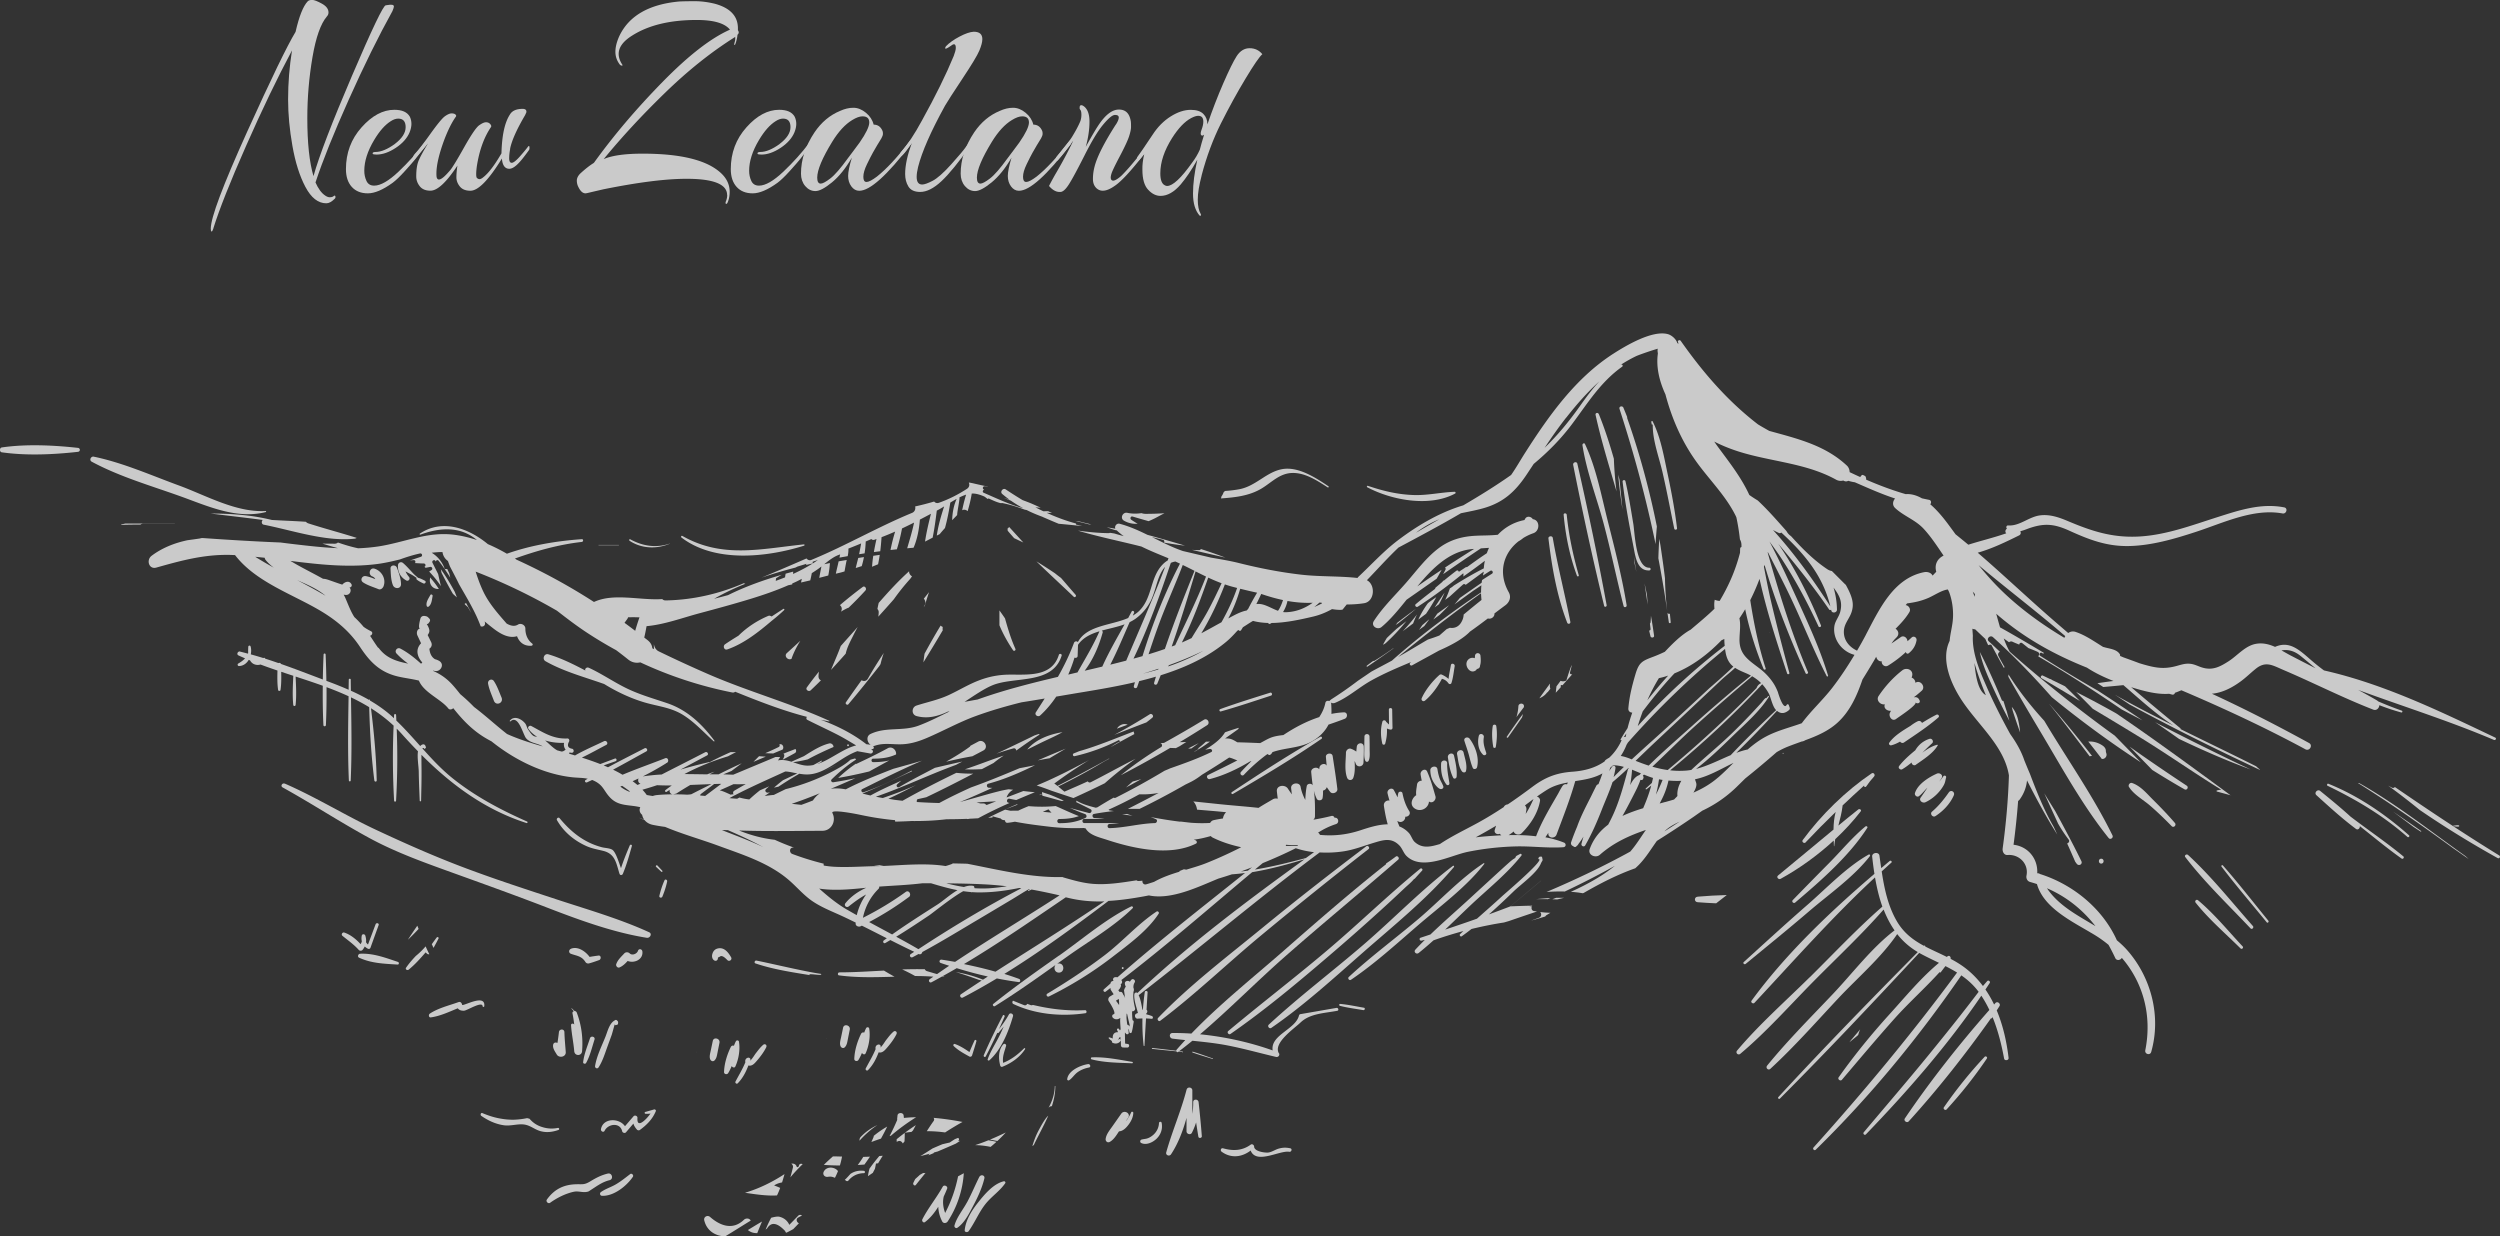 <svg id="_レイヤー_2" data-name="レイヤー 2" xmlns="http://www.w3.org/2000/svg" preserveAspectRatio="none" viewBox="0 0 519.17 256.76"><rect x="0" y="0" width="519.17" height="256.76" fill="#333333" stroke="none"/><defs><style>.cls-2{opacity:.74}.cls-2,.cls-3{fill:#fff}</style></defs><g id="_レイヤー_1-2" data-name="レイヤー 1"><g><g><path class="cls-2" d="M463.36 165.23s-.05-.01-.07-.03c-.04-.02-.07-.04-.11-.06-.9-.25-1.81-.49-2.71-.74-.16.03-.23-.21-.07-.25.33-.09.62-.14.89-.15-5.89-3.63-11.57-7.65-17.48-11.25-3.06-1.87-6.13-3.72-9.21-5.56-1.14-1.17-2.29-2.33-3.45-3.49 2.78 1.41 5.56 2.89 8.31 4.44 8.09 5.5 15.98 11.31 23.88 17.1zm-39.08-24.91c.5.24 1.01.48 1.51.72h.12c.07 0 .11.05.11.11.94.45 1.89.92 2.83 1.38.44.43.89.86 1.33 1.29.59.58 1.17 1.17 1.76 1.76-2.66-1.58-5.31-3.17-7.98-4.74-.35-.21-.04-.71.31-.54zm-157.24 38.54s-.03-.04 0-.04.03.04 0 .04zm-33.89 22.37c-.25 0-.25-.39 0-.39s.25.39 0 .39zm-13.23-2.77c4.83-3.4 9.69-7.62 15-10.22.23-.11.49.17.29.37-3.93 3.88-9.13 6.85-13.61 10.06-.69.49-1.38.99-2.07 1.48.11-.04.23-.07.37-.07 1.22 0 1.22 1.9 0 1.9-.91 0-1.14-1.06-.69-1.6-4.13 2.95-8.28 5.88-12.59 8.56-.27.17-.6-.24-.35-.45 4.4-3.54 9.02-6.79 13.64-10.04zm-70.84.6c-.04.35-.37.6-.72.41-.46-.26-.57-.82-.44-1.31.16-.6.49-1.03 1.12-1.19 1.34-.33 2.21.81 2.79 1.83.28.49-.37.98-.77.59-.31-.3-.83-.88-1.32-.84-.16.01-.28.15-.43.21-.11.06-.22.08-.35.08h.14s-.01.15-.02.2zm22.61 16.65s.04.05 0 .05-.04-.05 0-.05zm4.94 28.06c.79-.53 1.7-.75 2.76-.63.31.03.32.48 0 .49-1.29.02-2.4.56-3.22 1.55-.13.16-.38.12-.52 0-.08-.07-.14-.14-.21-.22.08-.03.15-.08.22-.15.34-.35.66-.7.97-1.05zm-2.62-.6h.02c-.18.47-.39.94-.63 1.4 0 0 0 .01-.01.02-.58-.22-.83-.3-1.49-.2-.64.09-1.14-.47-.83-1.08.58-1.15 2.25-1.03 2.94-.13zm-9.67-1.51c.46-.1 1 .13 1.11.65.19.14.34.08.45-.19.07-.46.47-.52.79-.36-.9.87-1.76 1.78-2.56 2.74.19-.68.37-1.37.54-2.06.07-.3-.09-.61-.34-.77zm-2.98 6.59c-2.17.13-4.44-.23-6.65-.55 2.91-.86 5.67-2.22 8.21-3.88-.16.58-.33 1.16-.51 1.73-.6.11-1.12.28-1.65.63.43.15.85.32 1.26.51-.2.53-.41 1.05-.66 1.56zm-36.55-.71c.98-.69 2.15-1.02 3.17-1.64 1.02-.61 1.95-1.36 2.89-2.08.33-.25.78.23.56.56-1.29 1.92-3.98 4.06-6.41 3.95-.44-.02-.55-.55-.21-.79zm-5.39-1.6c1.62-.07 1.84.19 3.2-.63 1.2-.73 2.22-1.26 3.6-1.6.88-.22 1.26 1.14.38 1.37-1.56.39-2.56 1.18-3.88 2.02-.48.31-.43.35-.96.43-.79.13-1.65-.21-2.5-.06-.48.09-.94.23-1.4.39-1.25.44-2.54 1.14-3.62 1.92-.39.28-.95-.28-.67-.67 1.45-2.03 3.31-3.05 5.85-3.17zm87.51-8.82c-.39.36-.8.71-1.21 1.05-1.05-.22-2.12-.35-3.23-.36.93-.3 1.86-.64 2.76-1.01.56.08 1.12.18 1.67.32zm-13.24 1.36c.67-.29 1.34-.58 2.01-.86.51-.12 1.01-.24 1.52-.35.36-.25.72-.48 1.08-.71.22-.09.44-.17.66-.26.21.1.3.43.05.61-.02.02-.04.03-.06.05l.46-.06c-.3.19-.59.38-.89.58-1.26.56-2.52 1.1-3.79 1.64l-.76.21c-.04.05-.07.1-.11.15-.37.15-.73.31-1.1.46.1-.12.21-.24.31-.36-.65.18-1.3.35-1.95.51.86-.52 1.71-1.06 2.56-1.61zm-3.64 6.38c.33-.29.65-.58.97-.88.24-.13.48-.27.71-.4.1.03.22.04.35.02.04 0 .08-.02.13-.03-.67.81-1.34 1.64-2.01 2.49-.26.33-.68-.09-.53-.41.12-.27.25-.53.39-.79zm-.46-10.09c-.1.09-.2.19-.3.29-.46.05-.92.1-1.38.18.74-.55 1.5-1.08 2.28-1.59-.2.38-.4.75-.6 1.12zm-8.64 2.4c.15-.34.31-.67.45-1.02.04-.1.05-.18.05-.27.86-.71 1.79-1.36 2.79-1.93-.4.85-.84 1.68-1.29 2.5-.66.22-1.32.45-2 .71zm26.18-.22c-.51-.1-1.02-.19-1.54-.29 1.11-.46 2.2-.96 3.28-1.48-.56.61-1.14 1.2-1.74 1.76zm-10.2-4.46c.99.14 1.98.31 2.96.5a63.12 63.12 0 00-3.62 2.18c-.44-.05-.89-.11-1.33-.15a30.1 30.1 0 00-2.47-.11c.45-.71.91-1.41 1.4-2.09.18-.25.15-.5 0-.68 1.05.09 2.08.21 3.05.35zm-10.62-.15c.03-.24.05-.49.08-.73.09-.62 1.17-.62 1.26 0 .03.18.04.36.06.55.84-.09 1.69-.14 2.54-.15-1.84 1.16-3.59 2.42-5.22 3.83-.1.03-.19.06-.29.08.55-1.06 1.07-2.14 1.54-3.25.05-.12.05-.22.03-.32zm32.85-6.77c0 1.44-.28 2.81-.72 4.15-.19 0-.4.06-.54.19-.05.04-.1.09-.15.14.74-1.34 1.25-2.79 1.3-4.48 0-.07.11-.07.11 0zm-1.47 6.12c-.88 2.03-2 3.99-2.93 5.95-.08.17-.22.28-.37.36.34-1.16.77-2.29 1.36-3.37.29-.53 1.22-2.33 1.94-2.94zm-29.85 5.34c-.12.14-.23.28-.35.43-.34-.62-.82-.63-1.27-.32 0-.18-.01-.37-.02-.55.55-.46 1.12-.9 1.69-1.33 0 .59-.02 1.18-.05 1.78zm-9.11-.91c1.01-1.07 2.19-1.88 3.48-2.49-1.38.93-2.62 2.02-3.71 3.25-.03-.27.04-.55.23-.76zm-.6 5.81c.41-.55.79-1.11 1.15-1.69.46 0 .92-.02 1.38-.04-.37.55-.75 1.1-1.15 1.64l-1.39.09zm-5.15-1.79c.63 0 1.25.03 1.88.04-.11.63-.26 1.25-.44 1.85-1.13 0-2.24-.04-3.34-.12.61-.62 1.25-1.2 1.91-1.78zm7.66 2.45c.62-.88 1.28-1.72 1.97-2.52l.71-.06c-.33.52-.65 1.04-.96 1.57-.15.02-.3.04-.45.05-.06.37-.13.74-.22 1.11-.15.27-.29.55-.43.82-.34.23-.68.46-1.01.7.06-.55.18-1.1.34-1.63.01-.02.03-.03.05-.04zm-52.85-29.6c-.05 0-.05-.08 0-.08s.05.08 0 .08z"/><path class="cls-2" d="M127.74 211.84a.32.32 0 01.37.05c.26.25.28.28.24.65-.01.12-.08.25-.21.28-.06.01-.12.02-.19.04a.279.279 0 01-.3-.12c-.2.69-.55 1.98-.61 2.15-.28.79-.58 1.58-.86 2.36-.55 1.49-1.01 3.08-1.88 4.42-.25.39-.79.13-.72-.3.34-2.09 1.38-4.13 2.16-6.09.46-1.16.81-2.83 2-3.42zm-4.28 4.05c-.52 1.6-.92 3.4-1.75 4.86-.15.26-.65.17-.61-.17.19-1.68.9-3.36 1.42-4.96.19-.6 1.14-.34.94.26zm-4.69-6.47c.19.18.38.37.57.55.18 0 .35.09.43.3.99 2.58 1.33 5.29 1.11 8.03-.08 1.05-1.54 1.05-1.63 0-.15-1.81-.55-3.59-.66-5.4-.02-.4.52-.43.66-.1-.08-.76-.2-1.52-.35-2.29-.08-.27.07-.45.27-.52-.16-.17-.32-.33-.48-.5-.05-.05.03-.13.08-.08zm-3.15 9.56c-.38-.63-.92-1.34-.73-2.1.05-.21.28-.39.5-.38.13 0 .26.04.38.08.11-.74.22-1.48.3-2.23.07-.72 1.12-.75 1.14 0 .04 1.39.18 2.75.28 4.13.07 1.03-1.38 1.31-1.87.51zm14.03-20.99c.29-.32.83-.29 1.12 0 .52.51 1.51.09 1.72-.54.17-.52.84-.38.91.12.22 1.69-1.69 2.54-3.05 1.99-.5.54-1.01 1.06-1.71 1.35-.38.16-.79-.31-.67-.67.3-.91 1.05-1.56 1.68-2.25zm-11.07-.97c1.42-.56 3.01.54 3.86 1.7.61-.11 1.22-.2 1.85-.28.56-.07.6.77.13.94-.7.25-1.39.5-2.11.69a.68.68 0 01-.74-.3c-.77-1.23-1.76-1.25-2.99-1.69-.53-.19-.5-.85 0-1.05zm55.73 4.91c2.88 0 6.03-.2 9.26-.37.72.44 1.45.86 2.19 1.27-3.86.11-7.73.24-11.53-.28-.35-.05-.26-.62.08-.62zm-17.23-2.45c2.83.55 10.19 2.32 13.4 2.76.62.57-2.97-.27-2.32.26-3.81-.62-7.64-1.2-11.28-2.43-.34-.11-.14-.65.2-.59zm-97.93-36.75c6.48 2.82 12.45 6.55 18.84 9.55 6.21 2.91 12.44 5.67 18.86 8.07 6.25 2.34 12.51 4.37 18.82 6.45 6.36 2.09 13.05 4.01 19.14 6.8.7.32.16 1.25-.48 1.15-6.9-1.09-14.02-3.69-20.52-6.2-6.39-2.47-12.81-4.78-19.27-7.11-5.95-2.15-12.04-4.29-17.63-7.3-6.18-3.34-12.07-7.22-18.22-10.62-.52-.29-.06-1 .45-.78zm127.04 51.99c-.53 1.1-1.41 2.23-2.23 3.14-.37.41-.87.86-1.49.67-.52 1.36-1.14 2.6-2.21 3.7-.24.25-.62-.07-.47-.36.69-1.32 1.49-2.62 2.05-4.01-.1-.39.05-.82.54-.94.28-.07.6.19.49.49-.02.05-.03.1-.05.14.43-.35.96-1.26 1.17-1.53.5-.63.95-1.27 1.57-1.79.35-.29.82.07.62.48zm-8.78 5.18c.05-1.75.63-3.61 1.39-5.18.16-.32.43-.37.67-.28.12-.34.25-.66.41-.95.13-.24.57-.21.62.08.29 1.63-.05 3.67-.74 5.17-.17.38-.63.2-.75-.1-.22.52-.46 1.03-.74 1.48-.24.38-.88.24-.86-.23zm-2.86-2.65c-.23-.56-.01-1.24.11-1.81l.42-2.01c.19-.91 1.57-.52 1.39.38-.13.67-.27 1.34-.4 2.01-.12.59-.19 1.22-.63 1.66-.31.3-.74.13-.89-.23zm-29.91 1.2s.04.05 0 .05-.04-.05 0-.05zm14.5-1c-.53 1.1-1.41 2.23-2.23 3.14-.37.41-.87.86-1.49.67-.52 1.36-1.14 2.6-2.21 3.7-.24.25-.62-.07-.47-.36.69-1.32 1.49-2.62 2.05-4.01-.1-.39.05-.82.54-.94.28-.07.6.19.49.49-.02.05-.03.1-.05.14.43-.35.96-1.26 1.17-1.53.5-.63.95-1.27 1.57-1.79.35-.29.82.07.62.48zm-8.78 5.18c.05-1.75.63-3.61 1.39-5.18.16-.32.43-.37.67-.28.12-.34.25-.66.41-.95.13-.24.57-.21.62.08.29 1.63-.05 3.67-.74 5.17-.17.38-.63.2-.75-.1-.22.52-.46 1.03-.74 1.48-.24.38-.88.24-.86-.23zm-2.87-2.64c-.23-.56-.01-1.24.11-1.81l.42-2.01c.19-.91 1.57-.52 1.39.38-.13.67-.27 1.34-.4 2.01-.12.59-.19 1.22-.63 1.66-.31.3-.74.13-.89-.23zm83.53 13.89l1.83-2.61c.61-.86 2.04-.06 1.43.84-.17.25-.34.5-.5.75.5-.55.82-1.2 1.14-1.88.1-.21.44-.1.43.12-.03.88-.43 1.71-.95 2.41-.47.63-1.17 1.41-2.02 1.43-.53.79-1.08 1.74-1.93 2.2-.48.26-.91-.17-.84-.65.13-.97.86-1.82 1.4-2.6zm47.3-25.4c1.65.15 3.29.51 4.92.79.33.06.19.56-.14.5-1.61-.28-3.26-.48-4.84-.89-.22-.06-.18-.42.05-.4zm-30.63 9.92c1.41.41 2.79.93 4.18 1.41.07.02.04.13-.03.11-1.4-.45-2.82-.85-4.19-1.35-.1-.04-.06-.19.04-.16zm-2.13.19c-.07 0-.07-.11 0-.11s.07.11 0 .11z"/><path class="cls-2" d="M265.6 218.71c.24.41-.15.89-.6.78-3.37-.79-6.69-1.73-10.09-2.39-2.42-.47-4.86-.72-7.29-.97-.89.73-1.79 1.44-2.7 2.13.22.03.44.05.66.08.07 0 .07.12 0 .11-.26-.02-.53-.06-.79-.08-.03.02-.06.05-.1.08-.16.12-.32.02-.38-.12-1.67-.16-3.34-.33-5.01-.51-.12-.01-.12-.2 0-.19 1.66.18 3.32.37 4.97.57 0-.07.02-.14.07-.2.59-.68 1.19-1.35 1.8-2.01-.88-.09-1.76-.19-2.64-.3-.72-.09-.78-1.16 0-1.17a57.5 57.5 0 013.91.12c5.92-6.15 12.82-11.64 19.17-17.2 6.96-6.1 13.97-12.21 21.24-17.95 0-.08.02-.17.11-.23.66-.44 1.31-.9 1.94-1.38.37-.27.84.34.49.64-7.79 6.77-15.77 13.32-23.52 20.14-5.93 5.22-11.58 10.98-17.63 16.13 5.13.5 10.41 1.68 15.08 3.35-.5-3.23 4.78-4.36 5.47-7.26.03-.12.14-.25.27-.27 2.5-.43 5.01-.87 7.51-1.3.39-.07.56.53.17.6-2.67.51-5.67.55-7.63 2.43-1.38 1.32-5.73 4.26-4.5 6.39zm-38.84.87c2.81-.12 5.63.49 8.38.94.17.03.13.3-.04.29-2.8-.12-5.68-.11-8.4-.81-.24-.06-.18-.42.06-.43zm-.81 1.4c.46-.07.67.62.2.71-.87.16-1.68.48-2.39.99-.66.48-1.08 1.23-1.75 1.66-.15.1-.41-.03-.39-.22.21-1.8 2.79-2.91 4.34-3.14zm64.47-91.58c-.19.13-.39.26-.58.39.12-.17.25-.33.37-.5.99-.76 1.98-1.51 2.98-2.24.29-.21.58-.42.88-.63-1.05.89-2.1 1.77-3.19 2.61-.15.12-.31.24-.46.36zm9.58-6.34c-.34.83-.73 1.64-1.17 2.42-.3.22-.6.44-.9.67.68-1.03 1.36-2.08 2.07-3.09zm-6.54 6.41l-2.16 1.62c1.04-1.11 2.03-2.28 2.97-3.49-.31.61-.57 1.24-.81 1.87zm3.26-4.36c.51-.38 1.03-.74 1.55-1.11-.65 1.19-1.37 2.34-2.13 3.47-.54.4-1.07.8-1.61 1.21a18.54 18.54 0 011.96-3.36c.08-.07.15-.14.23-.21zm-4.65 3.88c-1.32 1.6-2.74 3.14-4.27 4.54l-.49.34c-.03-.02-.05-.04-.07-.06.24-.45.49-.89.76-1.32.65-.63 1.32-1.26 2-1.88l2.07-1.62zm-6.9 8.25c.08.03.18.03.28-.03 1.3-.79 2.55-1.64 3.78-2.52.08-.04.15-.07.23-.1a225.9 225.9 0 01-5.49 3.85c-.13.09-.23-.11-.12-.2.44-.34.88-.67 1.32-1zm11.35-8.41c.1-.07.2-.14.29-.21-.34.47-.69.94-1.04 1.4-.36.26-.72.52-1.08.79.23-.33.46-.67.69-1 .38-.32.76-.65 1.14-.97zm4.42-3.16c-.64.7-1.32 1.38-2 2.04l-.45.33c-.28.2-.56.41-.84.61.28-.4.55-.8.82-1.21.83-.59 1.65-1.19 2.48-1.77zm-17.01-24.48c-.16-.09-.05-.36.13-.3 3.14 1.06 6.12 1.79 9.46 1.91 2.92.11 5.69-.57 8.57-.67.19 0 .26.27.1.36-5.31 2.87-13.16 1.4-18.25-1.3zm-8.19.04c-2.17-1.4-4.64-3.05-7.32-3.01-2.69.04-4.34 1.98-6.47 3.25-2.55 1.52-5.5 1.83-8.4 2.04.05-.14.09-.29.11-.43.2-.25.34-.55.45-.86.09-.09.19-.17.28-.26 1.03-.07 2.05-.18 3.06-.38 3.38-.67 5.55-3.56 8.8-4.15 3.35-.61 7 1.79 9.62 3.55.14.1.01.33-.14.24zm-37.25 6.99c-1.1-.31-2.2-.63-3.29-.95-.41-.12-.6.44-.28.66.43.3.88.57 1.33.84-.93.06-1.87-.1-2.82-.63-.92-.51-.28-1.86.69-1.64.59.13 1.16.17 1.71.16h.2c.34-.02.68-.04 1.01-.1.26.09.54.15.86.15 1.28 0 2.6-.04 3.92-.13-.3.16-.61.31-.92.48-.79.44-1.59.86-2.41 1.18zm-71.51 5.1c-7.84 2.45-18.55 3.59-25.46-1.69-.19-.14-.03-.45.19-.33 8.3 4.73 16.32 2.67 25.23 1.75.16-.02.18.22.04.27zm-36.25-1.04c-.17-.12-.02-.38.16-.28 2.59 1.42 5.37 1.85 8.21.88.02 0 .02.02 0 .03-2.74 1.15-5.87 1.05-8.38-.62zm-6.42.94s-.04-.05 0-.05c1.39 0 2.79 0 4.18-.01.05 0 .05.08 0 .08-1.39 0-2.79 0-4.18-.01zm245.98 43.13c.12 0 .12.19 0 .19s-.12-.19 0-.19zm-2.79-25.05s.04.07 0 .07-.04-.07 0-.07zm38.24 33.87c-.77 1.77-2.22 3.28-3.82 4.31-.55.36-1.22-.48-.71-.92 1.38-1.19 2.45-2.51 3.49-4 .45-.65 1.35-.1 1.04.61zm-1.6-3.71c-.16.6-.17 1.01-.48 1.58-.27.49-.61.96-.98 1.39-.76.89-1.76 1.67-2.83 2.17-.58.27-1.44-.34-.98-.98.48-.67.94-1.36 1.4-2.05-.61.57-1.1 1.27-1.77 1.77-.4.3-.96-.2-.83-.64.58-1.88 2.88-3.3 4.57-4.05.57-.25 1.37.31.95.95l-.47.71c.31-.36.6-.73.84-1.09.2-.29.68-.12.58.25zm-9.77-2.36c.93-1.21 2.14-2.28 3.37-3.29.64-1.1 1.64-1.96 2.96-2.38.52-.16.94.55.54.92-.68.62-1.37 1.3-2.06 1.98.97-.73 2-1.39 3.11-1.67.08-.02.15.07.11.14-.99 1.69-3.01 2.92-4.58 4.04-.34.24-.86-.08-.83-.48v-.02c-.63.52-1.28 1.01-1.96 1.41-.38.22-.95-.26-.65-.65zm8.19-10.13c-2.2 1.93-4.73 3.56-7.15 5.21-.3.21-.64.08-.83-.17-.6.34-1.22.62-1.84.77-.28.07-.59-.26-.41-.53 1.01-1.46 2.79-2.52 4.41-3.51.45-.35.93-.67 1.47-.94.42-.21.78.01.92.33.98-.61 1.98-1.2 3-1.71.33-.17.72.27.42.54zm-4.79-7.17s.02-.01.03-.02c.99-.68 2.17.86 1.28 1.66-.54.49-1.09.94-1.66 1.37.58-.11.98.06 1.23.68.21.53-.57.76-.86.36.37.54-3.55 3.09-4.03 3.45-.83.62-1.63-.53-1.28-1.28.07-.14.14-.28.22-.42-.73.1-1.62-.48-1.28-1.32 0 0 0-.02.01-.02-.92.19-1.9-.84-1.3-1.73 1.37-2.03 2.98-3.81 4.91-5.32.91-.71 2.37-.09 2.04 1.19-.03.11-.06.21-.1.32.45.15.77.59.79 1.08zm-87.67 13.32c-.24-1.41-.34-2.94-.1-4.36.06-.36.67-.36.72 0 .23 1.42.14 2.94-.1 4.36-.04.26-.48.26-.52 0zm-2.11 1.61c-1.03-.96-1.21-2.61-.89-3.91.17-.69 1.15-.38 1.04.29-.2 1.19.14 2.14.5 3.24.13.39-.38.63-.66.38zm-2.8-3.32c1.2 1.58 2.05 3.97 1.54 5.94-.1.37-.71.51-.88.12-.38-.87-.57-1.77-.81-2.68-.27-.99-.62-1.94-.93-2.92-.22-.7.71-.96 1.09-.46zm-.74 6.67c-.1.43-.63.41-.85.11-.71-.94-.78-2.41-1.01-3.53-.18-.88 1.16-1.26 1.35-.37.26 1.17.79 2.59.5 3.79zm-2.68 1.42c-.66-1.32-.86-2.75-1.09-4.19-.13-.82 1.09-1.2 1.28-.35.31 1.43.66 2.87.53 4.35-.03.34-.53.57-.72.19zm-2.5-2.96c.04-.81 1.29-.81 1.26 0-.05 1.38.26 2.72.46 4.08.06.4-.39.6-.64.27-.96-1.26-1.15-2.81-1.08-4.35zm-2.24 1.4c0-.82 1.36-1.06 1.48-.2.09.64.23 1.25.44 1.86.2.59.57 1.09.77 1.68.15.43-.36.71-.71.54-.6-.28-1.15-1.06-1.45-1.64-.36-.7-.52-1.46-.53-2.24zm-.65.31c.73 1.63 1.23 3.42 1.72 5.13.18.63-.48 1.46-1.17 1.17-.07-.03-.12-.06-.19-.09 0 .18-.04.36-.12.55-.4.99-1.6 1.5-2.58 1.03-1.47-.71-.87-2.32.06-2.9-.1-.76.08-1.46.17-2.22.06-.49.55-.82.98-.79-.09-.44-.18-.87-.24-1.31-.11-.75.99-1.43 1.37-.58zm-7.57-8.73c-.3-.03-.56-.12-.79-.24.06 1.05-.07 2.09-.36 3.15-.08.29-.53.3-.6 0-.35-1.54-.4-3.03.02-4.57.09-.35.66-.38.74 0l.63.6-.03-3.09c0-.44.68-.44.69 0 .02 1.26.04 2.53.07 3.79 0 .18-.17.37-.36.36zm-5.3 6.42c-.29-.72-.18-1.59-.19-2.36 0-.88.01-1.75.03-2.63.02-.67 1.03-.67 1.05 0 .02.88.04 1.75.03 2.63 0 .78.11 1.63-.19 2.36-.15.36-.59.36-.74 0zm-1.98.61c-.06-.18-.14-.35-.23-.5.08 1.19.11 2.42-.26 3.46-.23.64-1.05.63-1.29 0-.59-1.55-.26-3.58-.24-5.2 0-.5.53-1.01 1.06-.81.41.15.76.35 1.09.58.03-.34.06-.68.1-1.02.12-.9 1.42-.97 1.45 0 .04 1.1-.02 2.19-.06 3.28-.04.94-1.33 1.11-1.62.22zM174.58 118.9c-.33.08-.66.16-1 .24.15-.78.36-1.56.52-2.3.02-.08.03-.17.05-.26.56-.11 1.13-.19 1.69-.29-.05.22-.1.44-.14.65-.11.56-.21 1.15-.32 1.73-.27.08-.54.16-.8.23zm6.52-1.2c.05-.76.13-1.52.25-2.28.45-.06.89-.13 1.34-.19-.09.66-.21 1.31-.34 1.95-.42.17-.84.34-1.25.52zm-2.26-.1c-.38.12-.75.24-1.13.36.16-.7.35-1.39.52-2.09l1.18-.18c-.12.64-.27 1.28-.46 1.89-.04 0-.07.01-.1.02zm140.24 69.12c.96-.1 1.93-.18 2.91-.23-.18.08-.37.16-.55.24-.79-.01-1.57-.02-2.36 0zm5.71-.27l-1.38.33-1.05-.03c.27-.1.53-.2.79-.3.55-.01 1.09-.01 1.64 0z"/><path class="cls-2" d="M295.93 195.18c-.24.05-.48.11-.73.16-.4.08-.56-.49-.17-.61.68-.22 1.35-.45 2.03-.67 2.62-2.52 5.39-4.92 8.06-7.37 1.8-1.66 3.61-3.31 5.41-4.97.99-.9 1.97-1.81 2.97-2.69.02-.02.77-.68 1.16-.84.2-.51.16-.38 1.01-.85.24-.13.43.16.27.35-3 3.78-6.99 6.95-10.5 10.26-1.78 1.68-3.54 3.41-5.33 5.1 2.22-.74 4.42-1.49 6.61-2.27 1.74-1.54 3.49-3.07 5.19-4.64.78-.72 8.23-7.03 7.81-7.75.05.08-.07.15-.13.07-.04-.06-.09-.12-.13-.18-.02-.03-.01-.08.01-.1.27-.3.2-.28.6-.29.08 0 .16.06.17.13.21.9.1.48-.28 1.37-.82 1.92-4.15 4.29-5.62 5.71-1.68 1.63-3.38 3.24-5.14 4.79 1.49-.54 2.96-1.1 4.44-1.66l6.39-5.35s.02 0 .01.01c-2.12 1.78-4.25 3.55-6.37 5.33 1.51-.06 3.02-.12 4.53-.14 0 0-.01.02-.02.03-.24.1-.47.21-.71.31l.66-.21c-.18.36-.06.89.4.98.22.04.44.07.66.1-1.95.65-3.89 1.31-5.83 1.98l-1.02.3c-2.28.35-4.53.81-6.76 1.35-.66.52-1.33 1.02-2.01 1.51-.27.19-.58-.23-.35-.45.22-.21.45-.42.68-.63-2.09.56-4.16 1.2-6.21 1.93-1 .9-2.02 1.78-3.07 2.62-.48.39-1.13-.22-.69-.69.64-.69 1.31-1.37 1.98-2.04zm23.9-5.79c.73.1 1.43.15 2.14.17-.27.16-.53.32-.8.48-.13.08-.21.17-.26.28-.66.2-1.32.4-1.98.59l-.98.27c.55-.2 1.1-.39 1.65-.6.56-.22.56-.89.23-1.19zm-12.5-50.96c-.07.29-.35.48-.65.49-.02.1-.07.19-.16.26-1.24.99-2.61-1.07-1.68-2.13.4-.46.94-.53 1.43-.36.01-.17.03-.33.04-.48a.57.57 0 011.14 0c.06.58.12 1.39-.09 1.99 0 .07-.01.15-.03.22zm-6.52 3.5c-.37-.54-.81-.82-1.37-.97-.82 1.6-2.16 3.43-3.52 4.54-.38.31-.86-.07-.67-.52.75-1.7 2.28-3.6 3.67-4.81.15-.13.33-.15.51-.07.54.25.98.53 1.39.89.1-.96.32-1.92.48-2.86.09-.52.88-.3.79.22-.2 1.15-.31 2.37-.67 3.48-.09.28-.45.32-.61.08zm23.29-.54c.38.15.78.13 1.19-.08.09-.34.2-.68.31-1.01.21-.68.45-1.34.7-2 .02-.06.06-.1.1-.14-.1.49-.21.98-.36 1.46-.09.31.23.49.47.4-.67.76-1.35 1.52-2.02 2.28-.12-.02-.24-.03-.36-.06 0 .16-.01.32-.02.49-.34.38-.68.75-1.03 1.13l.15-1.33c.29-.38.57-.75.85-1.14zm-2.22.61h.01c0 .11-.02.22-.03.33-.01.25.03.48.1.7-.2.26-.4.51-.6.77 0-.02-.02-.04-.03-.06-.4.57-.98 1.01-1.65 1.27.72-1.02 1.45-2.03 2.19-3.03v.01zm-5.78 6.95c-.99 1.43-1.98 2.85-2.98 4.26-.11 0-.2-.06-.25-.15 1.09-1.62 2.22-3.22 3.39-4.79-.05.23-.1.46-.17.68zm-1.18-.03c.22-.73.36-1.48.4-2.24.03-.74 1.2-.75 1.16 0 0 .06-.01.12-.02.18-.52.68-1.03 1.37-1.54 2.06zm28.3-60.84c0 .12-.18.15-.21.03l-.09-.47c-.03-.17.21-.3.29-.12 1.68 3.32 2.34 7.31 3.11 10.93.79 3.72 1.5 7.48 1.95 11.26.04.33-.51.4-.58.08-.81-3.91-1.54-7.83-2.44-11.73-.75-3.23-2.11-6.74-2.02-9.98zm1.61 25.21c.33 2.26.67 4.52.93 6.79.05 2.26.2 4.52.46 6.78-.52-3.66-1.14-7.3-1.83-10.92.04-1.34.1-2.68.19-4.02.09.46.17.91.25 1.37zm-7.69-28.6c.26.63.51 1.25.76 1.88.03.08.02.15 0 .21 2.59 7.34 4.64 14.9 6.18 22.55-.11 1.22-.2 2.44-.27 3.66-1.96-9.48-4.48-18.81-7.49-28.08-.17-.54.62-.72.82-.23zm9.64 42.75c.06.59.12 1.19.17 1.78.02.26-.36.24-.39 0-.09-.67-.2-1.34-.29-2.01.07.24.33.32.51.23zm-4.62-1.82c-.2-1.49-.42-2.97-.64-4.46.17.76.33 1.52.49 2.29.07.72.12 1.44.14 2.17zm-2.74-8.7c-.03-.43-.07-.85-.1-1.28.16 1.05.33 2.09.5 3.14l-.39-1.86zm-2.48-11.13c-.38-2.4-.69-4.8-.89-7.22.09.36.19.72.28 1.09.2 2.04.41 4.09.61 6.13zm-4.92-19.81c1.22 3 2.23 6.12 3.13 9.29.08 2.27.27 4.53.55 6.78-1.54-5.28-3.18-10.54-4.35-15.88-.1-.44.5-.58.66-.18zm10.75 44.65c-.04-.38-.09-.76-.13-1.15a.36.36 0 00.13-.25c.04-.45.07-.91.08-1.36.24 1.38.46 2.77.65 4.15.06.43-.65.52-.75.1-.09-.39-.18-.77-.28-1.16.17-.02.32-.14.3-.34zm-14.14-38.2c-.04-.29.37-.54.52-.22 2.33 4.93 3.4 10.71 4.73 15.98 1.46 5.77 2.96 11.61 3.92 17.49.07.41-.52.59-.63.17-1.43-5.57-2.58-11.2-4.05-16.77-1.44-5.49-3.64-11.05-4.5-16.66zm-1.06 3.89c2.22 9.74 4.28 19.52 6.08 29.35.06.34-.44.49-.52.14-2.37-9.7-4.48-19.46-6.43-29.26-.11-.56.74-.81.87-.24zm-2.21 10.59c.43 4.26 1.32 8.43 2.5 12.55.07.25-.29.34-.38.1-1.51-4.11-2.36-8.3-2.76-12.65-.04-.41.6-.4.64 0zm.09 22.39c-2.14-5.57-3.18-11.58-3.89-17.48-.06-.51.81-.63.9-.12 1.01 5.86 2.5 11.59 3.65 17.42.09.44-.5.59-.66.18zm12.1-29.38c.68 2.91 1.13 5.87 1.63 8.82.32 1.91.5 9.19 3.33 9.16.36 0 .36.54 0 .56-2.4.12-2.85-2.59-3.2-4.46-.89-4.63-1.81-9.31-2.35-14-.04-.34.52-.41.59-.08zM207.72 221.3c-.38-1.4-.42-3.3.64-4.43.24-.25.66 0 .57.33-.36 1.27-.8 2.23-.61 3.52 1.7-.68 3.04-1.71 4.35-3.02.11-.11.3.03.21.17-1.09 1.7-2.88 2.94-4.74 3.67-.18.07-.38-.08-.43-.24zm.52-10.4c.12-.26.49-.03.38.22-.38.87-.77 1.75-1.17 2.62.74-.99 1.47-1.97 2.06-3.06.25-.47 1-.15.86.36-.91 3.14-2.41 6.95-4.91 9.15-.14.13-.42 0-.35-.2.53-1.55 1.42-2.91 2.17-4.36.42-.8.79-1.62 1.16-2.44-.36.43-.71.86-1.07 1.29-.07.08-.18.06-.25 0-.77 1.65-1.56 3.3-2.41 4.9-.15.28-.53.03-.41-.24 1.19-2.79 2.55-5.54 3.95-8.23zm-9.95 5.9c1.12.4 2.07 1.02 3.03 1.68.35-.81.69-1.62 1.07-2.42.1-.22.44-.06.38.16-.27.99-.59 1.97-.9 2.95-.08.24-.34.36-.57.23-1.16-.64-2.29-1.25-3.25-2.17-.18-.17 0-.52.25-.43zm-69.09 18.09c-.48-1.89-2.95-1.49-3.64-.07-.22.45-.83.11-.76-.32.43-2.39 3.8-2.36 4.99-.62.59-.69 1.19-1.38 1.78-2.07.26-.3.84-.07.81.34-.18 2.41 1.88.12 2.03-.05.24-.27.47-.56.69-.86-.32.06-.64.08-1.03.06-.26-.01-.26-.4 0-.4l1.68-.48c.21-.13.55.09.44.34-.68 1.65-1.9 2.88-3.33 3.91-.16.11-.44.07-.57-.07-.38-.43-.63-.83-.75-1.27l-1.53 1.8c-.24.28-.72.12-.81-.21zm-29.01-3.73c1.23.51 2.42.91 3.73 1.13.92.17 1.84.25 2.77.24.93-.03 1.86-.14 2.77-.33.17.05.34.07.52.14.71.84 1.59 1.41 2.65 1.72 1.06.34 2.13.39 3.22.17.28-.04.4.33.12.43-1.2.41-2.34.58-3.58.28-1.34-.32-2.21-1.25-3.58-1.42-1.36-.17-2.81.38-4.25.15-1.7-.26-3.2-.97-4.61-1.94-.27-.19-.11-.72.24-.58zM89.26 210.5c1.76-1.17 4-1.69 5.98-2.4.39-.14.67.21.72.55.06.48 4.9-2.44 4.61.29-.02.22-.33.23-.35 0-.1-1.08-3.21.91-3.83.95-.58.03-1.05-.11-1.32-.5-1.82.74-3.67 1.63-5.61 1.89-.44.06-.51-.57-.21-.77zm.41-14.42c.33-.46.66-.92 1.01-1.38.17-.22.51-.04.38.22-.33.65-.67 1.29-1.03 1.93-.12-.26-.24-.51-.36-.77zm-3.28 2.41c.73-.6 1.4-1.25 2-1.96.24.55.49 1.09.77 1.62a.45.45 0 01-.36-.02c-.17-.1-.29-.22-.4-.36-1.11 1.27-2.24 2.56-3.54 3.6-.27.22-.77-.07-.53-.41.6-.88 1.31-1.69 2.05-2.47zm-1.69-3.33c.63-.98 1.29-1.95 1.96-2.92.09.22.18.44.27.67-.72.77-1.46 1.53-2.23 2.25zm-13.21-1.5c1.31.44 2.46 1.38 3.39 2.41.12-.18.21-.38.26-.59-.09-.37-.1-.77-.01-1.19.08-.39.63-.34.73 0 .15.49.2.94.15 1.37.1.18.24.35.41.49.53-1.4 1.05-2.81 1.58-4.21.15-.39.77-.22.63.17-.56 1.56-1.13 3.12-1.69 4.69-.08.23-.31.33-.53.22-.26-.13-.48-.29-.66-.47-.12.25-.28.49-.48.73-.18.21-.58.2-.76 0-1.03-1.16-2.22-1.98-3.41-2.95-.31-.26.02-.8.39-.67zm3.3 4.4c2.77-.13 5.28.85 7.85 1.7.28.09.25.57-.07.55-2.74-.18-5.44-.24-8-1.43-.42-.2-.18-.8.22-.82zm179.19 40.4c2.04.59 3.99.53 5.76-.76.29-.22.69.08.7.4.01 1.02 2.19 1.31 2.9 1.25.73-.07 1.49-.62 2.21-.82.87-.24 1.49-.25 2.39-.07.48.09.27.81-.2.73-1.97-.35-6.87 2.7-8.02-.26-1.8 1.38-4.07 1.68-6.03.24-.33-.24-.15-.83.3-.7zm-7.56-12.18c.17-.66 1.19-.52 1.19.16v4.87c.13-.77.19-1.57.18-2.41-.01-.74 1.05-.7 1.12 0 .26 2.35.49 4.69.67 7.05.03.41-.65.51-.72.1-.16-.99-.32-1.97-.47-2.96-.22.72-.51 1.43-.87 2.15-.28.54-1.12.27-1.12-.3v-2.79c-.74 2.71-1.76 5.37-3.22 7.57-.33.49-1.16.2-.99-.42 1.23-4.4 3.07-8.56 4.22-13.01zm-9.37 10.38c.39-.12.81-.12 1.21-.25.44-.14.86-.41 1.21-.71.71-.61 1.18-1.52 1.21-2.47 0-.3.48-.39.55-.07.25 1.23-.13 2.4-1.01 3.28-.76.77-2.2 1.47-3.25.91-.3-.16-.21-.61.09-.7zm-28.61 8.65c.22-.05.46.2.31.41-1.12 1.64-2.91 2.79-4.14 4.37-1.36 1.74-2.17 3.8-3.45 5.58-.22.31-.87.26-.82-.22.23-2.17 1.51-4.14 2.84-5.81 1.3-1.64 3.14-3.82 5.26-4.32zm-7.64 4.42c.96-1.77 1.71-3.63 2.62-5.42 0 0 .01 0 .02.01.33-.48 1.14-.24.98.41-.48 2-1.39 3.94-2.35 5.74-.84 1.59-1.75 3.46-3.26 4.5-.3.21-.69-.14-.6-.46.46-1.71 1.74-3.23 2.58-4.78zm-5.03-3.27c.23-.52 1.13-.14.92.39-.21.53-.45 1.07-.7 1.61-.28 1.13-.13 2.33.29 3.43 1.27-2.43 2.13-4.89 2.68-7.6.4-.22.8-.43 1.19-.65v.02c-.23 3.53-1.4 7.05-3.35 10-.26.39-.89.46-1.13 0a7.12 7.12 0 01-.82-3.06c-.75 1.22-1.65 2.34-2.75 3.18-.35.27-.73-.23-.56-.56 1.2-2.35 2.93-4.44 4.22-6.76zm-38.52 9.62h-.13c-.74 0-1.32-.24-1.81-.64.97-.6 1.95-1.2 2.94-1.77-.35.79-.67 1.6-.99 2.4zm4.61-3.4c.99.24 1.68.85 2.06 1.68.62-.63 1.23-1.27 1.85-1.9.23-.24.55-.2.78-.03-.24.12-.49.25-.77.4-.57.3-.34 1.02.13 1.2-.39.4-.78.81-1.17 1.21-.48.27-.96.53-1.45.76a.462.462 0 01-.22-.33c-1.65-1.77-2.9-1.97-3.75-.59-.1.1-.22.18-.33.28.34-.84.72-1.66 1.16-2.47.71-.19 1.34-.31 1.72-.21zm-14.39.05c2.11 1.85 4.73 2.8 7.03.57.39-.37 1.14-.35 1.4.18-1.78 1.08-3.53 2.21-5.32 3.28-1.98-.08-3.79-1.11-4.33-3.33-.18-.73.67-1.18 1.21-.71zm62.92-44.91c.74.3 1.49.6 2.23.9.34.14.58-.02.71-.26.23.09.46.17.68.26.18.07.34.05.48-.03 3.55.84 7.02 1.28 10.84 1.09.35-.02.44.57.08.63-4.95.73-10.4.26-14.96-1.91-.29-.14-.26-.49-.08-.69zm97.84-28.4c-3.75 4.83-9.28 8.87-13.9 12.86-4.44 3.83-8.91 7.9-13.78 11.19-.35.23-.75-.29-.45-.58 4.61-4.28 9.75-8.06 14.55-12.13 4.4-3.74 8.62-8.34 13.45-11.5.11-.07.2.08.13.17zm-6.31.65c-5.48 6.49-12.47 12.12-18.85 17.71-6.14 5.39-12.32 11.04-19.06 15.68-.41.28-.88-.35-.52-.68 6.32-5.84 13.25-11.07 19.77-16.69 6.18-5.33 11.98-11.35 18.47-16.28.16-.12.31.13.2.26zm-8.26 2.45c-.04.06-.09.11-.13.16-.55.65-1.27 1.21-1.89 1.8-1.74 1.65-3.49 3.27-5.27 4.88a465.77 465.77 0 01-10.29 9.06c-6.63 5.68-13.38 11.32-20.55 16.3-.35.25-.8-.32-.47-.6 6.67-5.58 13.58-10.87 20.23-16.48 6.66-5.61 12.91-11.72 19.64-17.23.27-.22.63.12.39.39-.5.55-1.01 1.1-1.5 1.65-.05.06-.11.08-.17.07zm-52.7 29.46c-.35.26-.74-.29-.46-.59 6.57-6.82 14.35-12.72 21.67-18.72 7.07-5.8 14.29-11.42 21.58-16.94.34-.26.79.33.46.59a916.383 916.383 0 00-22.32 17.94c-7.02 5.82-13.66 12.23-20.94 17.72zm-23.12-5.05c-.38.19-.71-.35-.34-.58 4.07-2.44 8.05-5.06 11.83-7.93 3.73-2.83 6.98-6.56 10.85-9.12.26-.17.61.17.44.44-2.32 3.58-6.36 6.48-9.7 9.06-4.1 3.15-8.45 5.84-13.08 8.13zm38.2-42.06c-.25.14-.46-.23-.22-.38 6-3.97 12.09-7.95 18.36-11.48.28-.16.5.25.25.42-5.93 4.08-12.18 7.8-18.38 11.44zm-161.15-40.8l-.83-.74c-.84-1.43-1.61-2.9-2.36-4.36-.06-.26-.11-.51-.16-.77 1.08 1.51 2.03 3.09 2.91 4.73.14.38.29.76.44 1.14zm2.98 3.21c-.24-.4-.48-.79-.7-1.2-.21-.18-.41-.37-.62-.55-.02-.05-.04-.1-.07-.15a.32.32 0 00.28-.2c.39.69.76 1.39 1.11 2.1zm-8.58-7.1c.02-.1.01-.19.01-.28.68.77 1.3 1.56 1.83 2.41-1.14.09-2.04-.82-1.84-2.12zm158.24-5.99c.5.03 1.01.05 1.51.06.18 0 .29-.11.33-.24 1.72.56 3.42 1.13 5.1 1.79-2.31-.53-4.62-1.07-6.94-1.61zm-23.61-5.96c.74.19 1.48.38 2.23.55.16.08.33.16.49.24-1.1-.29-2.21-.57-3.31-.84.2.02.39.03.59.05zm-22.41 46.65c.54-.29 1.09-.58 1.63-.87 1.2-.65 2.28 1.19 1.07 1.84-.75.41-1.52.8-2.27 1.2-1.83.31-3.65.71-5.46 1.13 1.68-.95 3.33-1.95 4.89-3.09.07-.05.12-.13.14-.2zm-42.59 1.53c.93-.4 1.86-.82 2.77-1.27.26-.13.27-.37.15-.56.69-.21 1.04.6.68 1.08-.65.27-1.29.54-1.94.81-.56-.01-1.12-.03-1.67-.06zm79.13-6.38c-2.22.83-4.43 1.72-6.65 2.57 2.49-1.31 4.92-2.73 7.37-4.27.42-.27.93.37.54.7-.4.35-.83.67-1.25 1zm-2.64 1.89c.06.17.12.35.15.53-1.66.89-3.31 1.79-4.94 2.73.63-.45 1.36-.95 2.03-1.21-.11-.08-.2-.19-.29-.29-2.91 1.5-6.02 2.63-9.18 3.35-.39.09-.52-.45-.16-.59.37-.14.72-.29 1.09-.44 3.86-1.09 7.63-2.7 11.4-4.13l-.09.06zm-72.18 4.38c.62-.26 1.3-.49 1.96-.76.2.24.21.66-.11.85-.85.48-1.72.94-2.58 1.4.17-.24.32-.5.37-.84.03-.18-.05-.35-.2-.42l.57-.24zm21.09-.9c.99-.54 1.9.44 1.76 1.28-1.57.7-3.02.87-4.75.87-.46 0-.46.72 0 .72 1.19 0 2.27-.09 3.33-.35-1.37.76-2.75 1.52-4.16 2.29-2.13.51-4.27.98-6.44 1.34 1.17-1.09 2.41-2.11 3.73-2.99-.02.04-.03.09-.07.13 2.23-1.04 4.44-2.11 6.6-3.28zm56.64-1.08c.25-.01.5-.03.76-.04 2.8-1.55 5.57-3.15 8.3-4.81.72-.44 1.37.68.66 1.13-1.88 1.2-3.78 2.38-5.7 3.53.46-.02.91-.02 1.37-.04-.47.3-.94.59-1.41.89-.25.13-.5.25-.75.38-.4-.01-.8-.03-1.19-.04-3.37 1.98-6.79 3.88-10.26 5.68 2.65-2.13 5.45-4.07 8.38-5.85.35-.21.19-.8-.17-.82zm-34.59 4.11l-2.46 1.29c-1.17.07-2.35.1-3.54.04 2.71-.88 5.36-1.96 8.07-2.85-.71.48-1.41.96-2.07 1.51zm8.38-5.67c.31-.11.61-.22.92-.32.09.01.17.05.24.1-1.67 1.05-3.28 2.18-4.88 3.34.03-.27-.24-.55-.55-.47-1.21.32-2.39.7-3.57 1.12 2.63-1.24 5.24-2.49 7.83-3.76zm.75 5.15c1.94-.83 3.87-1.65 5.81-2.44-1.14.67-2.27 1.34-3.4 2.02h-.11c-.77.13-1.54.27-2.3.42zm21.51 3.88c-1.05.59-2.1 1.17-3.16 1.74.45-.42.91-.83 1.38-1.23.59-.16 1.19-.33 1.77-.51zm-79.39-4.75c.47.04.94.06 1.41.09-.86.36-1.71.72-2.57 1.08l1.16-1.16zm16.07 1.81c-.9.5-1.81.93-2.49 1.23.84-.4 1.66-.81 2.49-1.23zm58.92-8.2c.56-.35 1.1-.35 1.57-.15-.74.27-1.48.54-2.22.82.14-.26.35-.49.65-.68zm16.11 3.83c-.44.33-.89.65-1.34.97-.21 0-.42 0-.63-.01a54.7 54.7 0 012.16-1.1c-.08.06-.14.11-.19.14zm.01 1c.57-.45 1.18-.95 1.71-1.46.27 0 .55-.01.82-.01-1 .76-2.06 1.44-3.14 2.07-.06.01-.12.03-.18.05.35-.22.7-.43 1.05-.64h-.26zm-14.67 13.55c.38.14.76.27 1.14.39-.72-.11-1.45-.22-2.18-.31.35-.03.7-.06 1.04-.08zm-17.66-4.54l1.64.55c.97.38 1.94.8 2.89 1.23-.16.03-.32.05-.48.07-1.32-.37-2.64-.74-3.97-1.09-.02-.11-.04-.22-.06-.34l-.45.21c-.04-.01-.08-.02-.13-.03.19-.08.38-.16.57-.23-.01-.11-.01-.23-.02-.35zm-5.26 2.55c.08.01.16.03.24.04-.81.32-1.63.64-2.46.93.73-.33 1.48-.65 2.22-.97zm14.21-8.76c.27-.15.54-.3.82-.45-2.47 1.53-4.89 3.15-7.24 4.9.1.05.2.11.29.18.13.1.25.2.38.3 3.65-1.84 7.24-3.77 10.82-5.75-.06.05-.11.11-.17.16-.48.25-.93.5-1.3.72-2.98 1.8-6.06 3.45-9.19 4.98h-.02c.45.37.88.73 1.31 1.08 1.62-.7 3.24-1.4 4.85-2.14.11.19.35.32.6.19 3.13-1.58 6.19-3.31 9.33-4.88a73.013 73.013 0 00-6.41 5.09c-2.15 1.06-4.32 2.08-6.5 3.07l-4.59-1.53c-1-.39-2.01-.75-3.04-1.08.79-.33 1.57-.66 2.35-1.01 2.61-1.19 5.18-2.48 7.71-3.85zm-122.77-16.82c.68 1.03 1.09 2.25 1.57 3.38.49 1.15-1.15 1.86-1.59.67-.43-1.16-.98-2.32-1.2-3.54-.13-.74.79-1.17 1.22-.51zm19.65-2.81c2.64 1.21 5.03 2.86 7.63 4.16 2.88 1.44 5.8 2.23 8.81 3.26 4.09 1.41 7.15 4.33 9.7 7.76.07.09-.08.19-.15.12-2.06-1.85-3.96-3.97-6.32-5.45-2.53-1.59-5.21-1.8-7.98-2.61-2.88-.84-5.79-2.2-8.45-3.84-4.05-1.44-8.44-2.6-12.19-4.74-.76-.44-.26-1.69.6-1.43 2.65.79 5.2 2.06 7.69 3.37-.2-.34.27-.77.66-.59zm-37.86-18.11c-1.2-.66-1.82-1.81-1.72-3.18.04-.55.64-.79 1.05-.44.76.65 1.38 1.39 2.06 2.11.33.35.7.66 1.08.97.5.11.93.36 1.39.59.38.19.05.75-.33.56-.5-.25-.97-.45-1.38-.83-.1-.09-.07-.21.02-.28-.33-.24-.67-.48-1.03-.68-.43-.24-.86-.46-1.29-.7.18.42.42.8.71 1.14.34.39-.08 1-.57.74z"/><path class="cls-2" d="M81.6 121.53c-.42-1.05-.44-2.32-.5-3.45-.04-.8 1.08-.86 1.33-.18.39 1.08.83 2.24.85 3.4.02 1.03-1.34 1.08-1.68.23zm-4.25-1.81c-1-.36-.59-1.96.45-1.62 1.48.48 2.43 2.14 1.85 3.65-.15.39-.59.79-1.05.6-1.07-.44-2.23-.77-3.19-1.4-.71-.46-.24-1.45.55-1.31.68.12 1.33.37 1.98.63-.12-.24-.31-.45-.59-.55zm11.62 6.27c-.13.09-.31 0-.35-.14-.24-.77.4-1.62.74-2.27.14-.27.53-.08.48.2-.15.74-.19 1.76-.87 2.22zm102.79 11.55c.07-.6.15-1.19.24-1.79 1.06-1.97 2.18-3.92 3.34-5.84.12.12.27.22.43.28 0 .15-.02.3-.02.45 0 .09.02.16.04.24-1.32 2.24-2.66 4.46-4.03 6.67zm1.16-14.54c-.31.92-.6 1.86-.87 2.79-.07.1-.15.2-.22.3.08-.18.17-.35.25-.53.2-.43.06-.91-.23-1.23.35-.45.71-.89 1.06-1.34zm-12.68 17.92c1.03-1.82 2.14-3.58 3.3-5.33-.27.76-.5 1.53-.68 2.32-.08.14-.17.27-.25.4-2.11 2.69-4.24 5.35-6.43 7.94-.24.28-.72-.09-.51-.4 1.06-1.54 2.15-3.07 3.25-4.59.43.26 1 .23 1.33-.36zm8.56-22.3c-.05.44.22.86.6 1.06l-.37.52a45.388 45.388 0 00-3.4 4.24c-1.06 1.22-2.15 2.42-3.23 3.62.04-.3.07-.6.08-.91.01-.27-.1-.5-.27-.68.07-.38.15-.76.24-1.14 0-.04.01-.08.02-.12 2.02-2.31 4.09-4.58 6.34-6.59zm-18.32 22.67c-.7.7-1.41 1.39-2.13 2.07-.4.37-1.14-.13-.79-.61.81-1.12 1.64-2.21 2.51-3.28-.05.31-.08.62-.09.93-.02.45.2.75.51.89zm7.08-10.46c.18-.2.36-.41.55-.62-.31.57-.61 1.14-.89 1.71-.58 1.17-1.31 2.5-1.59 3.82-1 1.14-2.02 2.26-3.05 3.37.67-1.66 1.41-3.28 2.02-4.96.98-1.11 1.98-2.21 2.97-3.32zm2.16-8.2a78.297 78.297 0 01-3.49 3.57l-.18.06c-.5.23-.97.49-1.42.77.01-.02.03-.05.04-.07.28-.54.1-1.02-.25-1.29 1.54-1.31 3.12-2.58 4.74-3.78.44-.32.9.36.56.73zm-16.3 12.98c.93-.84 1.86-1.69 2.79-2.55-.7 1.12-1.32 2.3-1.78 3.58-.02.06-.03.11-.04.16-.73.44-1.67-.56-.97-1.19zm-12.39-.75c-.66.23-.97-.72-.45-1.07.91-.63 1.85-1.21 2.78-1.78 1.77-1.75 3.83-3.1 6.16-4.1.25-.11.52-.03.72.12.8-.53 1.61-1.06 2.43-1.58.14-.09.3.12.18.24-.83.79-1.71 1.54-2.61 2.25-2.72 2.31-5.8 4.75-9.2 5.92zm59.34.16c-1.05-1.56-2.05-3.32-2.82-5.17v-3.09c.4.55.78 1.1 1.16 1.66.59 2.12 1.22 4.22 2.15 6.31.15.33-.28.6-.49.29zm12.61-11.09c-2.54-2.44-5.19-4.85-7.75-7.35 1.3.79 2.59 1.62 3.85 2.47.42.34.84.66 1.27.98 1.01 1.17 2.01 2.34 3.02 3.49.24.27-.14.66-.4.4zm-13.41-14.49c.99 1.07 1.96 2.15 2.95 3.22-.32-.15-.63-.29-.95-.44-.31-.16-.64-.3-.96-.46-.46-.51-.91-1.03-1.35-1.55 0-.15-.02-.29-.03-.44.13-.09.25-.2.33-.34zm-33.46 45.52c-.24 0-.24-.38 0-.38s.24.38 0 .38zm77.29-7.7c3.42-1.24 6.9-2.31 10.37-3.41.39-.12.55.48.17.61-3.46 1.13-6.9 2.29-10.4 3.28-.31.09-.43-.38-.13-.48zm-32.72 4.77c-1.58.9-3.33 1.63-4.91 2.42-.8.4-1.61.8-2.42 1.21.02-.05.04-.09.08-.13 1.74-2.05 4.66-3.07 7.25-3.49zM54.76 108.96c-.47-.09-.5-.72-.19-.98-3.59-.48-7.2-.88-10.8-1.33 2.68-.01 5.35.13 8 .46 1.6.2 3.16.5 4.69.87 2.25.14 4.66.21 7.07.38.12.14.27.25.47.32 3.34 1.08 6.73 1.96 10.07 3.02-.12.08-.25.15-.43.17-6.02.66-13-1.75-18.88-2.91zm387.51 46.11c3.89 2.76 7.84 5.45 11.84 8.09.47.31.05 1.04-.45.76-2.26-1.28-4.49-2.64-6.7-4.02-1.57-1.61-3.13-3.22-4.7-4.83zm19.54 2.07c1.85.9 3.71 1.78 5.58 2.66-5.05-1.85-10-4.02-14.87-6.35-1.65-1.17-3.31-2.32-4.97-3.47.42.22.83.44 1.25.65a564.1 564.1 0 0013.02 6.51zm-43.86-9.65c-.06-.23-.11-.47-.17-.7.57.65.95 1.43 1.2 2.27.28.97.44 1.99.53 3.04-.55-1.53-1.07-3.06-1.57-4.61zm-6.82-12.13c1.7 3.28 3.18 6.69 4.62 10.12.1.03.2.08.3.11.12.38.24.75.35 1.12.12.38.25.76.38 1.14.15.62.33 1.24.51 1.85-1.03-1.95-2.03-3.92-2.96-5.92-1.18-2.56-2.58-5.48-3.19-8.42zm16.29 35.72c-.97-2.11-1.94-4.22-2.89-6.33.75 1.23 1.51 2.46 2.27 3.68 1.86 3.44 3.72 6.88 5.43 10.39.32.66-.53 1.12-.96.56-.11-.14-.21-.29-.32-.44-.55-1.26-1.1-2.53-1.67-3.78.34-.12.57-.47.3-.83a29.22 29.22 0 01-2.16-3.26zm10.5 2.98s-.04-.06-.06-.08l-.01-.01c-5.44-6.79-9.75-14.71-14.21-22.17-2.22-3.72-4.43-7.47-6.57-11.26 0-.16.02-.33.02-.49 2.17 3.47 4.71 6.64 7.44 9.64l.36.6c4.6 7.66 9.88 15.17 13.8 23.19.25.51-.43.96-.76.58z"/><path class="cls-2" d="M31.35 115.52c2.23-1.71 4.81-2.74 7.57-3.33.88-.12 1.76-.24 2.63-.37.06 0 .11-.04.16-.06l.32-.03c5.41.38 10.81.71 16.23.93.99.13 1.96.25 2.9.36 2.97.35 5.99.69 9.01.82-1.07-.29-2.14-.61-3.2-.95.85.01 1.69.02 2.54.02.28 0 .5-.1.67-.25 1.37.48 2.77.9 4.19 1.2 1.42-.05 2.84-.18 4.25-.39 5.28-.81 10.06-3.08 15.52-2.44 1.7.2 3.33.6 4.91 1.12-3.32-2.79-7.46-2.71-11.76-1.12-.13.05-.2-.15-.09-.22 4.7-3.14 10.16-1.08 14.12 2.19 1.35.58 2.67 1.25 3.95 1.99 5-1.78 10.43-2.66 15.55-3.02.37-.03.36.53 0 .57-4.93.57-9.43 1.86-13.89 3.45.13.08.25.17.37.25 5.56 2.54 10.92 5.46 16.05 8.77 4.14-1.92 9.56-.29 14.18-.6.16.17.4.29.72.28 5.61-.1 11.11-1.36 16.22-3.58.09.06.2.1.32.12-2.23.9-4.41 1.93-6.49 3.12.96-.25 1.93-.5 2.89-.76 3.55-1.76 7.31-3.11 11.14-4.22-.39.23-.77.47-1.16.71-.02.18-.05.37-.07.55.65-.23 1.29-.48 1.93-.73.04-.25.07-.51.12-.76.52-.15 1.05-.29 1.57-.43 0 .16-.02.32-.02.48 1.45-.66 2.86-1.4 4.2-2.25.32-.2.64-.43.95-.65-.36.12-.72.25-1.08.37v.35c-.46.1-.92.21-1.38.32.03-.08.06-.17.1-.25-.62.2-1.24.38-1.86.57-.15.07-.3.15-.44.22-2.37.61-4.74 1.3-7.07 2.1 3.14-1.3 6.26-2.64 9.37-4 .23.3.6.48 1.02.3.08-.03.16-.07.24-.1 0 0 .01 0 .02-.01 7.02-2.92 13.61-6.76 20.64-9.65.59-.24.76-.85.64-1.34 1.33-.29 2.64-.63 3.94-1.02.23.27.58.41.99.26 2.1-.74 3.94-1.68 5.82-2.89.52-.34.59-.86.39-1.28.04 0 .08-.02.12-.03l.75.15c.99.24 1.98.46 2.98.66.05.03.1.05.15.07-.21-.03-.42-.08-.64-.11-.46-.06-.63.52-.19.69.01 0 .02 0 .04.01-.29.08-.46.5-.12.65 2.71 1.18 5.42 2.47 8.21 3.21a25.8 25.8 0 01-2.56-1.57c-.51-.19-1.01-.4-1.51-.61.42.13.84.28 1.25.43a23.1 23.1 0 01-1.55-1.22c-.51-.44.16-1.32.73-.94 1.17.78 2.34 1.53 3.52 2.23.61.23 1.23.46 1.83.71.65.28 1.29.57 1.92.87-.37-.02-.73-.05-1.1-.09.54.29 1.09.56 1.64.82.33 0 .66 0 .99-.02.27.13.54.25.82.37-.37 0-.74-.02-1.12-.03 1.9.87 3.88 1.62 6 2.2.13.04.14.15.09.24.44.11.88.21 1.31.32-1.63-.17-3.27-.33-4.9-.48-1.13-.46-2.25-.95-3.36-1.43.03 0 .06.01.09.02-1.16-.42-2.29-.89-3.38-1.44-.13-.03-.26-.05-.4-.08-.49-.18-.98-.36-1.48-.52a5.94 5.94 0 01-.39-.13c-.92-.29-1.86-.53-2.82-.73-.13.03-.26.04-.41 0-.77-.19-1.58-.57-2.41-.96-.06.09-.19.14-.29.05-.2-.17-.4-.32-.61-.45-.87-.37-1.74-.65-2.59-.61-.19 1.22-.5 2.46-.85 3.66-.3-.28-.74-.4-1.14-.18.22-1.09.49-2.19.82-3.25-.46.15-.94.35-1.41.59.02.03.04.07.04.11-.09 1.11-.36 2.2-.48 3.32 0 .08-.01.16-.02.23l-1.02 1.05c.02-1.51.34-3.13.93-4.42-.44.24-.88.5-1.32.77-.28 1.72-.62 3.53-1.11 5.28-.37.42-.74.83-1.09 1.27-.2.1-.41.2-.61.3.29-2.03.89-4.1 1.53-6.06-.41.26-.81.5-1.19.7-.11.06-.23.12-.34.18-.23 1.86-.48 3.75-.86 5.61-.53.27-1.05.55-1.58.82.29-1.95.75-3.88 1.23-5.78-.76.41-1.53.81-2.3 1.21-.16 1.96-.52 3.98-1.29 5.8l-.09.05c-.42.03-.84.07-1.26.11.52-1.78 1.06-3.53 1.43-5.34-.83.42-1.66.82-2.5 1.22-.27 1.45-.63 2.91-1.07 4.33-.44.05-.88.09-1.32.14.25-1.28.58-2.57.96-3.82-.93.41-1.87.8-2.82 1.16-.07.97-.15 1.95-.27 2.92-.44.06-.88.11-1.32.17.15-.91.34-1.81.54-2.71-.14.05-.27.1-.41.15-.29.1-.51.02-.65-.14-.39.17-.79.34-1.18.51-.03.81-.1 1.63-.23 2.46l-1.14.18c.15-.74.29-1.49.42-2.24-.88.37-1.76.72-2.65 1.07.04.51-.04 1.04-.14 1.57-.57.1-1.14.2-1.71.31.04-.22.09-.45.14-.67-1.2.36-2.28 1.21-3.31 2.04.39-.08.79-.17 1.18-.25-.05.87-.16 1.74-.34 2.59-.62.16-1.25.32-1.87.49.14-.79.3-1.58.45-2.37-.29.23-.58.45-.87.65-.37.25-.75.5-1.13.74-.09.5-.19 1-.32 1.5-.64.15-1.27.3-1.91.44.05-.25.11-.51.16-.76-.4.21-.8.42-1.2.61-.26.13-.52.23-.78.35 0 .07-.01.14-.02.2-.27.06-.54.12-.81.17-2.49 1.09-5.06 1.98-7.66 2.78-3.58 1.1-7.2 2.08-10.82 3.05-3.54.95-7.27 2.34-10.95 2.67-.11.59-.22 1.19-.35 1.78-.04.19-.09.39-.13.59.24.19.48.37.72.56.62.5.91 1.08.95 1.66l.36.18a6.1 6.1 0 01-.02-1.05c.08.65.43 1.23.97 1.5 3.42 1.66 6.87 3.25 10.36 4.77 8.21 3.57 16.96 5.98 25.09 9.67.07.03.02.13-.05.12-.59-.1-1.18-.22-1.76-.34 3.34 1.19 6.77 2.93 9.52 5.09.29.02.59.06.89.12-.75-.46-1.02-1.78-.05-2.25 3.19-1.54 6.66-.51 9.97-1.73 2.21-.82 4.32-1.92 6.46-2.96-.12.01-.25.02-.37.04-2.1 1-4.26 1.54-6.5.92-1.1-.31-1.04-1.84 0-2.18 2.33-.75 4.57-1.18 6.82-2.24 2.03-.95 3.95-2.13 6.04-2.94 2.03-.79 4.04-1.2 6.21-1.24 3.86-.06 9.03.62 10.49-4.1.11-.37.7-.21.58.16-1.89 6.1-9.79 4.25-14.37 6.15-1.87.78-3.8 2.15-5.79 3.44.91-.16 1.81-.33 2.72-.49 5.44-1.95 11.05-3.37 16.67-4.7 1.26-2.23 2.39-4.53 3.33-7.05.13-.36.61-.42.81-.17 1.87-3.49 6.85-3.43 10.45-5 .24-.45.48-.89.72-1.34.17-.33.65-.04.49.29-.09.18-.17.38-.26.56.47-.27.9-.57 1.29-.94 2.71-2.62 2.3-6.63 4.62-9.36.41-.48.86-.88 1.35-1.16.05-.15.11-.3.16-.45-1.81-.75-3.76-1.52-5.62-2.44-4.22-1.07-8.5-1.94-12.69-3.15-.17-.05-.33-.11-.5-.16 2.13.29 4.26.51 6.43.53.08 0 .15-.03.21-.07.31.04.63.09.94.14.64.2 1.29.38 1.94.55-.52-.37-1.01-.77-1.46-1.2l-.34-.06c-.59-.18-1.17-.38-1.74-.59.6.11 1.2.21 1.8.31-.24-.52.27-1.2.89-1.03 1.97.52 3.88 1.37 5.77 2.3 2.61.71 5.21 1.46 7.8 2.24-1.46-.15-2.92-.37-4.36-.63.12-.19.07-.5-.19-.57-.77-.21-1.53-.39-2.3-.57 1.82.91 3.63 1.84 5.46 2.55.32.12.65.24.97.35 1.94.45 3.87.91 5.81 1.36 1.98.35 3.96.66 5.85 1.14 4.23 1.06 8.53 1.9 12.86 2.4 3.88.45 7.87.26 11.73.69.03-.05.05-.09.07-.14 2.74-2.56 5.28-5.37 8.27-7.65 3.93-2.98 8.36-5.63 13.08-7.13.18-.06.35-.11.53-.16 3.39-1.99 6.74-4.05 9.94-6.31 1.04-1.48 1.94-3.09 2.9-4.59 4.95-7.75 10.49-15.56 18.34-20.6 2.57-1.65 8.07-4.94 11.31-4.06.83.22 1.77 1.09 1.98 1.9.1 0 .2.02.29.05-.04-.08-.09-.15-.14-.23-.21-.36.31-.65.55-.32 4.62 6.56 9.69 12.46 16.05 17.35.77.47 1.55.91 2.34 1.35 5.78 1.6 11.58 2.95 16.13 7.22.33.31.56.85.55 1.34.74.35 1.48.7 2.23 1.03 0-.05.02-.09.06-.14l.21-.24c.08-.09.22-.09.32-.04.52.25.52.22.62.79 0 .05 0 .11-.01.16 2.67 1.16 5.4 2.19 8.22 3.01 1.16-.09 2.3.26 3.37.87.5.11 1.01.22 1.51.32.44.09.48.65.21.91 1.68 1.43 3.11 3.3 4.14 4.71.38.51.75 1.02 1.12 1.53.89.71 1.77 1.43 2.65 2.16 2.61-.83 5.29-1.46 7.89-2.37-.32-.24-.21-.76.14-.97-.25-.2-.14-.68.22-.66 2.37.18 4.27-1.76 6.58-2.08 2.01-.28 3.94.37 5.76 1.14 5.11 2.16 9.42 3.57 15.05 3.23 5.53-.34 10.78-2.32 16.02-3.99 4.56-1.45 9.13-2.99 13.94-2.05.83.16.47 1.41-.35 1.26-6.06-1.11-12.37 2-18.03 3.84-4.47 1.46-9.22 2.85-13.96 2.93-4.56.07-8.19-1.33-12.26-3.18-3.28-1.49-5.38-1.64-8.83-.35-.52.2-.96.35-1.38.45.16.3.14.68-.25.87-2.63 1.3-5.59 2.75-8.59 3.59 5.56 4.79 10.91 9.9 16.42 14.64l2.37 2.04c.42-.3.96-.42 1.54-.23 2.06.69 3.85 1.97 5.71 3.12.13.03.26.06.38.1 1.06.29 2.51.42 3.1 1.43.06.1.06.22.04.34.23.1.46.19.68.29 1.11.4 2.22.8 3.33 1.22.74.23 1.48.44 2.23.62 2.02.48 3.52.49 5.51-.05 1.03-.28 1.82-.57 2.91-.44.88.11 1.57.52 2.4.77 2.18.66 3.71-.17 5.52-1.33 1.85-1.2 3.43-3.22 5.69-3.6 1.4-.24 2.69.1 3.92.64 3.33-1.48 5.48 1.11 8.25 3.4.63.52 1.26 1.01 1.91 1.49 12.51 2.84 24.04 8.46 35.57 13.95.33.16.04.62-.28.48-9.22-3.93-18.79-6.92-28.19-10.38 1.32.71 2.63 1.43 3.92 2.19.09.05.15.11.22.18 1.61.7 3.24 1.34 4.91 1.93.23.08.14.45-.1.38-1.55-.42-3.06-.93-4.55-1.51-.05.61-.57 1.19-1.27.92-6.34-2.46-12.39-5.57-18.64-8.23-2.25-.96-3.66-1.94-5.76-.25-1.07.86-2.03 1.82-3.14 2.63-1.78 1.3-3.79 2.35-5.97 2.55 6.87 3.17 13.61 6.63 20.19 10.24.85.47.09 1.76-.76 1.3-8.41-4.54-17.02-8.54-25.76-12.26-.45.18-.9.38-1.34.52-.05.25-.27.46-.61.37-.2-.05-.41-.11-.61-.16-2.49.19-5.23-.57-7.55-1.27-.11-.03-.22-.07-.32-.1 3.38 2.88 6.78 5.73 10.22 8.53.06.05.05.12.02.17 5.23 2.59 10.5 5.11 15.72 7.73 0 0 .01.02.02.03.24.22.5.44.76.66 0 .02 0 .03-.01.05-.36-.17-.73-.33-1.08-.5-2.11-1-4.22-2-6.32-3.02-4.27-2.07-8.52-4.18-12.73-6.37-2.32-1.2-4.63-2.43-6.92-3.68-1.01-.68-2.03-1.35-3.04-2.02.35.19.69.4 1.04.59 3.66 2.03 7.38 3.94 11.12 5.8-3.74-2.43-7.05-5.5-10.42-8.4-1.39.15-2.79.27-4.18.39-.41-.27-.81-.53-1.22-.79 1.12-.16 2.23-.32 3.35-.46-1.89-.74-3.82-1.65-5.52-2.77-5.77-2.3-11.28-5.19-16.36-9.15-.85-.66-1.67-1.34-2.48-2.04.26.94.52 1.88.79 2.82 3.06 1.7 6.08 3.49 9.09 5.29a.95.95 0 00-.09.21c-.1-.06-.19-.12-.29-.18-.38-.24-.73.36-.35.6 3.94 2.53 7.95 4.94 12.01 7.26 3.09 2.01 6.17 4.06 9.22 6.14-1.46-.75-2.91-1.52-4.35-2.28-5.61-3.83-11.32-7.52-17.2-10.95-.04-.03-.07-.06-.11-.09.25-.27.3-.72-.12-.91-.63-.29-1.28-.54-1.92-.79-.42-.34-.85-.69-1.28-1.02-.28-.22-.65.05-.6.31-.48-.19-.95-.38-1.42-.6a.628.628 0 00-.71.11c-.37-.26-.74-.53-1.11-.8.24.66.51 1.31.82 1.95.13.27.27.53.42.8 6.97 6.21 14.27 11.97 21.82 17.44 1.8 1.85 3.61 3.69 5.41 5.54-6.4-4.15-12.56-8.7-18.48-13.52-3.84-4.36-7.88-8.55-12.22-12.47-.59-.53-1.46.34-.87.87.78.71 1.53 1.43 2.3 2.16-.29.15-.49.49-.3.86.41.8.84 1.57 1.29 2.34-.06.04-.12.08-.17.14-.88-1.59-1.75-3.19-2.6-4.8-.22-.03-.45 0-.64.1-.21-.42-.41-.86-.6-1.3-.71-.66-1.41-1.33-2.11-2-.2-.01-.4-.04-.58-.13.03.49.07.98.1 1.48-.17 3.63 1.45 7.35 2.87 10.59 1.46 3.35 3.13 6.61 4.89 9.81 1.2 1.67 2.3 3.55 2.94 5.49.14.33.27.67.41 1 .24.59.49 1.18.74 1.76 1.41 3.72 2.93 7.57 4.93 10.99.25.54.5 1.09.75 1.63-2.28-3.63-4.34-7.42-6.28-11.24-.13 1.32-.58 2.63-1.47 3.89-.11.16-.24.28-.38.38-.23 3.04-.55 6.07-.95 9.09 3 .34 5.09 2.89 4.92 5.91.02 0 .05.01.07.02.17-.02.35.03.49.14 6.84 2.15 13.02 7.18 15.98 13.77.8.66 1.55 1.37 2.24 2.16 4.96 5.71 6.97 13.72 4.89 21.02-.23.8-1.39.46-1.23-.34 1.43-7.16-.41-14.02-4.87-19.19-.28.48-1.07.66-1.36.04-.44-.94-.91-1.85-1.4-2.74a24.26 24.26 0 00-2.69-1.94c-.3-.19-.61-.37-.93-.56a.265.265 0 01-.15-.09c-4.15-2.44-9.76-5.24-11.1-10.04-.46-.15-.94-.3-1.42-.43-.59-.16-.87-.76-.75-1.33.49-2.47-1.57-4.47-3.91-4.27-.78.06-1.13-.74-1.04-1.37.69-5.03 1.14-10.09 1.3-15.16-.98-6.03-6.2-10.26-9.65-15.38-2.34-3.48-4.58-8.6-2.66-12.56.13-1.65.64-3.21.7-4.99.06-1.66-.19-3.42-.75-4.99-.09-.24-.2-.47-.33-.7-.13.02-.26.05-.41.08-1.11.28-2.25 1.03-3.33 1.54 0 0-.02 0-.02.01-.12.06-.23.11-.35.16-1.52.64-2.72.88-4.35 1.11l-.3.36c.63.05 1.15.82.78 1.44-.75 1.26-1.79 2.39-2.88 3.47.53.3.83 1.06.31 1.67-.15.18-.31.34-.47.49-.25.29-.48.58-.68.89.65-.44 1.3-.89 1.94-1.33.64-.44 1.39.22 1.37.87.29-.25.58-.5.86-.77.47-.44 1.14 0 1.03.6-.21 1.12-.74 1.96-1.63 2.67-.26.21-.6-.03-.56-.28a23.675 23.675 0 01-3.73 2.84c-.66.4-1.41-.24-1.3-.91-.55.12-1.06-.39-1.15-.95-.21.38-.42.76-.64 1.12-.68 1.14-1.42 2.36-2.21 3.62-1.14 3.33-2.58 6.63-5.26 9.03-1.91 1.71-4.23 2.7-6.6 3.57-.1.05-.19.11-.29.15-.15.07-.3.11-.46.12-.94.34-1.87.67-2.79 1.03-.87.34-1.67.74-2.43 1.19-2.13 1.87-4.31 3.69-6.52 5.46-.62.61-1.24 1.23-1.88 1.85a25.955 25.955 0 01-7.03 4.84c-.6.42-1.19.84-1.79 1.26-2.49 1.71-5.05 3.38-7.65 5.02-1.19 1.65-2.24 3.42-3.68 4.91-.26.27-.53.51-.8.77-3.74 1.32-7.28 3.14-10.74 5.14-.06.02-.12.03-.18.05-.81-.15-1.64-.24-2.47-.3 1.9-.85 3.75-1.79 5.55-2.88 1.26-.76 2.46-1.6 3.61-2.52-3.4 1.89-6.88 3.67-10.41 5.34-1.27-.03-2.54 0-3.79.09 5.92-2.51 11.72-5.27 17.38-8.38 1.24-1.4 2.18-2.99 3.25-4.5-3.41 1.16-6.67 2.61-9.57 5.17-.86.76-2.56.05-2.09-1.22.79-2.17 2.15-3.79 3.83-5.05.48-.91.94-1.83 1.34-2.78 1.19-2.81 1.96-5.72 2.75-8.66.03-.13.11-.22.21-.28a.487.487 0 01-.11-.04c-1.08 1.01-2.17 2-3.29 2.94-.63 1.95-1.5 3.85-2.23 5.72-1 2.57-2.07 5.01-3.44 7.41-.24.42-.89.14-.78-.33.13-.51.27-1 .42-1.5-.31.52-.64 1.01-1 1.47-.05.08-.1.17-.16.25-.06.09-.14.16-.23.21-.04.04-.07.08-.1.12-.17.19-.48.13-.63-.05-.34-.12-.59-.43-.43-.87.37-1.08.78-2.13 1.22-3.17.76-2.16 1.89-4.31 2.92-6.34.35-.72.7-1.43 1.06-2.15.1-.2.27-.31.46-.35.29-.74.57-1.48.83-2.24-1.77 1-3.72 1.3-5.65 1.6-1.06 3.77-2.53 7.46-3.89 11.12-.32.86-1.74.81-1.7-.23 0-.06 0-.11.01-.17-.2.32-.41.64-.62.95 1.34.25 2.64.61 3.86 1.1.5.2.45.92-.13.96-3.35.23-6.74-.27-10.11-.16-3.27.1-6.52.47-9.73 1.12-3.63.74-9.47 4.01-12.71.88-.64-.62-.88-1.55-1.47-2.17-1.64-1.72-3.32-1.19-5.23-.62-2.17.65-4.22 1.49-6.49 1.82-1.57.23-3.22.31-4.86.21-12.77 9.55-24.91 19.85-37.52 29.59-.03.02-.06.03-.08.04.43.91.59 2.04.79 3.04.03 0 .06 0 .1-.01.08-1.25.21-2.48.39-3.68.05-.33.61-.25.58.08-.08 1.2-.15 2.41-.22 3.61.23.16.22.58-.05.75 0 .07 0 .13-.01.2.4.09.79.21 1.18.36.28.11.28.61-.08.57-.39-.04-.77-.06-1.15-.07-.11 1.88-.22 3.76-.32 5.64 0 .11-.15.11-.17 0-.21-1.83-.29-3.74-.25-5.64-.33 0-.66.02-1 .04-.54.04-.78-.8-.28-1.04.11-.05.22-.1.34-.14-.29-1.21-.85-2.63-.75-3.87.03-.33.42-.5.65-.28 10.73-10.11 22.72-19.1 34.7-27.76-3.58 1.07-7.19 2.07-10.87 2.67-8.99 7.53-17.88 15.29-27.18 22.41l.02.02c.24.28.17.69-.16.85.07.13.1.28.05.42-.12.36-.3.62-.54.81l.3.39c.19-.09.43-.06.57.18.08.14.15.29.21.45.07.04.13.1.17.19.06.13.11.26.16.4v-.09c-.08-.48-.15-.97-.21-1.45-.01-.1.02-.18.07-.25.06-.2.16-.39.3-.54-.11-.2-.18-.42-.2-.66-.05-.47.51-.65.86-.49.07.03.13.07.19.11.08-.14.18-.27.29-.4.33-.38.97.11.7.54-.21.34-.29.71-.26 1.1.13.29.13.63-.02.92.02.05.03.11.02.17-.12 1.12.1 2.12.34 3.2.09.38-.32.69-.62.6 0 .64.02 1.25.1 1.87.15.04.27.17.23.39-.13.69-.2 1.42-.41 2.09-.09.29-.48.21-.5-.07-.03-.33-.11-.54-.21-.65.04.28.07.57.09.86.02.27-.34.39-.52.21-.09-.09-.17-.18-.25-.28 0 0-.02 0-.02.01 0 .76.03 1.52.04 2.28l.57.09c.42.07.32.74-.1.74-.3 0-.6 0-.9-.02-.24 0-.43-.19-.44-.44-.01-.35-.01-.69-.02-1.04 0 .01 0 .03-.01.04-.35.63-1.08.78-1.71.46-.13-.06-.16-.22-.11-.34-.24-.17-.47-.34-.67-.57-.08-.09 0-.22.12-.2.25.05.48.14.71.24-.05-.52.05-1.05.6-1.26.16-.06.33-.07.49-.05a3.15 3.15 0 00-.19-.43c-.12-.21.17-.48.35-.28.09.11.17.22.24.34.04-.07.08-.14.13-.21v-.19c-.03-.66-.12-1.38-.07-2.06v-.15c-.45.38-1.12.43-1.56-.06-.19-.21-.14-.63.18-.69.68-.13-.83-2.44-1.01-2.73-.2-.32-.07-.77.25-.96.26-.16.52-.31.77-.47l-.57-.87a.557.557 0 01-.06-.45c-.35.26-.69.53-1.04.79-.28.2-.62-.25-.37-.47.46-.42.94-.83 1.4-1.25 0-.21.13-.41.39-.48l.23-.06c-.21-.26-.1-.71.34-.75.19-.02.34 0 .48.02 8.54-7.52 17.59-14.54 26.48-21.66-.9.12-1.81.22-2.72.28-.94.31-1.88.61-2.82.89-4.22 1.73-9.78 4.47-14.42 3.49-.39.07-.77.15-1.16.22-2.46.44-4.85.79-7.23.92-6.94 5.25-14.14 10.54-21.63 15.16 1.04.33 2.07.67 3.07 1.04.32.12.31.71-.09.66-1.51-.2-3.02-.46-4.54-.76-2.32 1.39-4.66 2.72-7.04 3.96-.45.23-.81-.4-.4-.68 1.43-.96 2.86-1.91 4.3-2.85-.2-.04-.4-.1-.6-.14-1.58-.58-3.17-1.12-4.77-1.62 1.96.34 3.85.85 5.63 1.59.34-.22.67-.44 1.01-.66-2.18-.49-4.34-1.08-6.46-1.73-.94.55-1.89 1.08-2.84 1.61.11.03.22.06.32.1-.18 0-.35.01-.53.02-.73.4-1.45.81-2.18 1.19-.42.22-.75-.36-.37-.64.25-.18.5-.34.75-.52-.64-.04-1.29-.08-1.95-.1-.61-.02-1.23-.03-1.84-.03-.88-.5-1.77-.95-2.69-1.37 1.57-.05 3.14-.07 4.71-.04.06.17.2.32.43.39.7.21 1.4.42 2.1.62.84-.58 1.67-1.16 2.52-1.73-.59-.19-1.18-.38-1.75-.58-.45-.15-.26-.76.19-.69.92.14 1.85.3 2.79.46 7.13-4.74 14.51-9.15 21.7-13.81-1.95-.45-3.88-.86-5.82-1.21-.19.1-.4.19-.63.28-.09.04-.16-.12-.07-.16.13-.06.25-.12.37-.18-.06-.01-.12-.02-.19-.03-1.13.61-2.23 1.34-3.33 2-2.3 1.38-4.61 2.75-6.91 4.12-3.96 2.34-7.89 4.76-11.94 6.95-.02.3-.35.59-.72.42-.01 0-.02-.01-.03-.02-.42.22-.83.46-1.25.67-.43.22-.78-.38-.38-.65.23-.16.47-.31.71-.47-1.67-.79-3.32-1.61-4.96-2.44-.34.2-.68.41-1.03.61-.36.2-.63-.3-.31-.54.2-.15.41-.29.61-.44-1.73-.88-3.45-1.76-5.18-2.62-.08.04-.15.08-.23.12-.42.21-1.12-.03-1.06-.61 0-.05.02-.09.02-.14-.85-.42-1.71-.84-2.57-1.24-2.09-.98-4.3-1.81-6.23-3.08-1.93-1.26-3.4-3.07-5.14-4.56-4.19-3.59-9.64-5.26-14.74-7.14-3.46-1.27-7.35-2.36-10.91-3.86-.85-.11-1.7-.25-2.54-.42-.79-.16-1.35-.53-1.73-1-.39-.16-.79-.32-1.18-.49.37.12.73.26 1.1.39-.21-.3-.35-.63-.42-.99-.56-.45-.63-1.08-.38-1.58-.45-.1-.91-.19-1.39-.25-1.88-.24-3.47-.28-4.87-1.74-1.41-1.47-1.38-2.68-3.65-3.63-.03-.01-.06-.02-.1-.03-.35.16-.7.33-1.05.49-.33.15-.61-.29-.29-.49.14-.09.28-.17.43-.26-1.03-.21-2.15-.19-3.16-.3-5.89-.62-11.89-3.5-16.82-7.46-.5-.26-.99-.54-1.47-.83-2.63-1.61-4.61-3.71-6.48-6.07-.25.29-.76.4-1.02.07-1.51-1.94-5.11-3.3-6.11-5.79-1.39-.34-2.84-.51-4.22-.82-3.81-.87-5.91-2.99-8-6.16-2.07-3.14-4.8-5.45-8-7.38-5.93-3.58-13.6-6.03-17.96-11.7-.33-.01-.66-.03-.99-.04-5.49-.12-10.13 1.16-15.35 2.63-1.55.44-2.13-1.56-1.02-2.42zm444.53 20.7c1.66.87 3.33 1.72 5 2.57-1.07-.87-2.11-1.77-3.21-2.64-1.35-1.07-2.63-1.3-3.88-1.08.7.38 1.39.79 2.08 1.15zm-59.31-12.71c3.7 3.43 7.81 6.36 12.14 8.95.05-.13.11-.24.18-.36-.45-.39-.91-.77-1.36-1.16-5.41-4.59-11.14-8.97-16.64-13.58 1.74 2.15 3.59 4.21 5.68 6.15zm-6.49.43c.01-.2.03-.39.05-.58-.16-.16-.3-.34-.46-.5.14.36.27.72.41 1.08zm25.08 68.39c-2.66-3.41-5.98-6.1-10.07-7.87 2.42 3.61 6.31 5.6 10.07 7.87zm-23.44-48.52c.2.23.43.41.68.56-.91-2.21-1.72-4.45-2.38-6.71.2 2.15.6 4.89 1.7 6.14zm-177.62 69c.12-.02.22.04.29.14.06.08.1.15.15.22l.06-.38a.37.37 0 01-.05-.11c-.16-.68-.32-1.37-.47-2.06a.572.572 0 01-.07-.08c-.02-.04-.03-.07-.05-.11 0 .29-.02.57-.03.86.03.51.1 1.01.17 1.52zm-1.64 2.62s-.03.07-.04.11c-.09.18-.2.35-.33.5.08-.05.16-.12.22-.19.12-.14.31-.05.37.09 0-.2 0-.41-.01-.61-.05.06-.12.09-.2.1zm-.71-7.62c.21.28.44.59.65.91v-.07c.02-.41-.01-.81-.07-1.21l-.57.36zm-99.72-79.63c-.54-.01-1.07 0-1.6.01-.03.11-.07.21-.14.32-.2.28-.4.56-.6.83.75.54 1.49 1.1 2.22 1.66.27-.95.57-1.88.89-2.8-.26 0-.51-.01-.77-.02zm91.84 5.73c-.03.77-.05 1.54-.08 2.3-.01.37-.41.49-.65.35a31.24 31.24 0 01-1.3 3.53c.48-.11.96-.22 1.44-.34.16-.04.32-.07.48-.11 1.58-2.82 3.26-5.54 4.56-8.54-1.79.54-3.41 1.3-4.45 2.81zm4.94-2.95c.13.08.23.22.18.4-.77 2.77-1.97 5.6-3.74 7.93 1.22-.28 2.44-.57 3.66-.86 1.34-2.99 3.04-5.92 4.63-8.78-1.5.55-3.16.87-4.73 1.3zm10.39-6.66a10.36 10.36 0 01-3.36 4.17c-.39.28-.81.52-1.25.73-1.28 2.9-2.54 5.96-4.02 8.83 1.11-.27 2.21-.55 3.31-.84 2.74-6.48 5.59-12.88 8.08-19.47-1.53 1.61-1.85 4.52-2.77 6.57zm4.88-7.69c-.34.06-.65.15-.94.28-2.24 6.7-4.69 13.49-7.75 19.89.62-.17 1.25-.34 1.87-.52 2.03-6.59 4.66-13.24 7.78-19.21l-.96-.45zm1.54.72c-1.52 4-3.31 7.91-4.81 11.92-.82 2.19-1.56 4.41-2.3 6.63 1.14-.35 2.27-.71 3.4-1.11 1.86-5.47 4.01-10.91 6.15-16.23-.81-.41-1.62-.82-2.44-1.21zm-8.34 22.58c1.09-.26 2.17-.56 3.25-.88.02-.05.03-.11.05-.16-1.09.36-2.19.71-3.29 1.04zm5.29-1.51c.44-.15.89-.3 1.33-.47 2.06-.77 4.08-1.69 5.99-2.79-1.62.79-3.27 1.51-4.95 2.17-.73.29-1.47.56-2.2.83-.05.08-.1.17-.16.26zm5.71-19.74c-1.55 5.19-3.15 10.45-4.96 15.6.24-.09.49-.17.73-.27 2.19-4.73 4.52-9.36 6.4-14.26-.73-.35-1.45-.71-2.17-1.07zm2.63 1.29c-1.57 4.49-3.29 9.16-5.48 13.48.68-.29 1.36-.6 2.02-.92 1.12-1.85 2.31-3.67 3.34-5.55 1.04-1.91 1.97-3.88 2.9-5.84-.95-.35-1.87-.75-2.78-1.17zm5.01 1.89c-.53-.14-1.04-.31-1.55-.48-1.33 3.44-2.96 6.97-4.9 10.15 1.41-.74 2.79-1.52 4.19-2.29 1.28-2.28 2.39-4.61 3.25-7.12-.33-.09-.66-.17-.98-.26zm1.63.43c-.61 2.12-1.42 4.21-2.48 6.16.03-.02.06-.03.09-.05 1.09-.59 2.46-1.37 3.74-1.6.1-.12.21-.23.31-.35.58-1.14 1.2-2.26 1.85-3.35-1.18-.25-2.35-.53-3.52-.82zm4.37 1.06c-.32.71-.66 1.41-1.02 2.12 1.49-.25 2.95.84 4.5 1.39.06-.09.12-.17.18-.26.38-.63.64-1.29.86-1.97-1.52-.32-3.03-.76-4.53-1.27zm5.45 1.47c-.17.8-.48 1.59-.92 2.3.19.03.39.04.59.04 2.16-.07 3.98-.83 5.57-1.97-1.76.08-3.5-.06-5.24-.37zm7.13.38c-.16-.02-.32-.04-.48-.05-.36.32-.72.64-1.09.93.54-.23 1.07-.48 1.59-.75-.01-.04 0-.08-.01-.12zm19.92-14.83c-.13.09-.25.2-.38.29 1.61-.94 3.23-1.88 4.86-2.81-1.57.64-3.04 1.48-4.48 2.51zm30.83-23.63c-1.6 2.03-3.06 4.14-4.49 6.28 2.68-2.58 5.02-5.41 7.23-8.52 1.31-1.84 2.64-3.69 4.19-5.32-2.55 2.29-4.81 4.88-6.92 7.57zm62.24 45.09c2.75-5.22 5.7-11.72 12.09-12.99.63-.13 1.45.07 1.76.72.25-.27.5-.54.76-.8-.44-1.62.33-2.77 1.52-3.36-1.3-1.9-2.55-3.85-4.11-5.54-1.75-1.9-4.09-2.62-5.93-4.32-.66-.61-.52-1.44-.03-2-2.83-.92-5.58-2.16-8.27-3.33-.03-.01-.06-.02-.09-.04-.44-.06-.91-.17-1.38-.31-.25.16-.59.19-.95-.02-.03-.01-.05-.03-.08-.04-.48.16-1.06.07-1.48-.17-6.71-3.72-14.63-3.74-21.72-6.35-1.12-.41-2.35-.93-3.59-1.56.27.39.54.78.81 1.15 2.35 3.18 4.83 6.33 6.48 9.94.57.4 1.15.78 1.75 1.14 2.11 1.97 4.02 4.17 5.96 6.35.18.34.44.67.79.94.07.05.13.11.2.16 2.27 2.51 4.64 4.92 7.47 6.81.32.22.65.34.97.39l2.7 2.7c.06.06.12.11.19.16.35.64.68 1.28.94 1.92.54 1.34.72 2.47.22 3.87-.5 1.41-1.56 2.34-1.56 4.01 0 1.82 1.2 3.16 2.74 3.88.64-1.09 1.26-2.2 1.85-3.32zm-19.3-21.75c4.46 4.9 8.39 10.37 11.92 15.88-1.6-6.58-5.61-11.13-10.19-15.35-.12.11-.33.17-.48.1-.42-.19-.84-.4-1.25-.63zm-5.27 45.6c1.2-1.04 2.46-1.99 3.89-2.74 2.29-1.21 4.89-1.84 7.36-2.73 1.93-2.6 4.41-4.85 6.37-7.4 1.67-2.17 3.17-4.45 4.58-6.8-2.54-.64-4.53-3.15-4.19-5.88.14-1.14.94-1.96 1.22-3.02.58-2.23-.26-3.54-1.38-5.07.43 1.45.69 2.98.71 4.59 0 .66-1.04.83-1.18.16-.01-.05-.02-.1-.04-.15-.12.09-.31.1-.42-.06-3.28-4.8-6.86-9.26-10.56-13.65 3.64 5.32 6.58 11.25 8.88 16.97.12.29-.38.5-.51.21-2.15-4.67-4.57-9.24-7.35-13.57-.9-1.4-1.86-2.74-2.84-4.07 1.89 3.55 3.58 7.24 5.24 10.87 2.51 5.52 5.19 11.16 6.93 16.97.05.17-.2.28-.28.12-2.85-5.58-5.14-11.48-7.87-17.13-1.4-2.9-2.89-5.76-4.35-8.64 0 .05-.02.09-.03.14 2.36 8.41 4.95 16.68 8.36 24.82.12.28-.37.49-.49.21-3.27-7.23-6.27-14.79-8.53-22.5-.04.13-.09.26-.13.39.46 2.35.9 4.7 1.44 7.01 1.18 5.03 2.48 10.03 3.84 15.01.08.3-.36.41-.46.13-2.07-6.26-4.26-12.94-5.73-19.64a41.32 41.32 0 01-1.93 4.42c.73 4.76 1.7 9.47 3.2 14.17.09.28-.32.37-.43.12-1.61-3.94-2.94-8.13-3.82-12.4-.38.64-.78 1.27-1.2 1.88.29 1.38.06 2.66.02 4.22-.1 3.29 1.82 4.4 4.16 6.19 1.19.91 2.27 2.05 3.05 3.34.3.51.55 1.03.76 1.58 0 .02 1.13 3.95 1.84 2.63.1-.18.36-.12.42.05.06.19.13.37.19.56.05.15 0 .36-.12.47-.85.74-1.68.88-2.52.17-2.72 2.96-5.54 5.9-8.44 8.73.77-.28 1.55-.53 2.32-.69zm-24.38 7.37c.47-.92 1.04-1.79 1.9-2.07.11-.12.22-.23.34-.35-.62-.26-1.25-.53-1.88-.78 0 .04.02.08.02.13-.07.99-.2 2.02-.38 3.06zm3.84-4.04c2.9-2.86 6.02-5.55 9.02-8.24 3.99-3.58 8.06-7.07 12.22-10.45-.3-.16-.6-.31-.92-.45-.92-.39-1.71-.72-2.37-1.16-.96.9-2.04 1.73-2.91 2.55l-4.79 4.51c-3.02 2.85-6.05 5.69-9.08 8.53-1.3 1.22-2.59 2.48-3.89 3.72.91.36 1.82.7 2.72.99zm.77.23c1.05.3 2.1.54 3.18.69 2.22-1.86 4.42-3.75 6.58-5.68 2.18-1.95 4.34-3.94 6.45-5.97 1.1-1.05 2.18-2.12 3.26-3.19.46-.46.92-.92 1.38-1.39.26-.27.52-.53.78-.8.18-.48.45-.78.95-1.02-.55-.56-1.18-1.02-1.87-1.43-4.1 3.48-8.17 7.01-12.15 10.62-2.91 2.64-5.69 5.45-8.56 8.16zm13.66 2.23c1.11-.96 2.15-1.99 3.19-3.03-2.62 1.26-5.21 2.85-8 3.41 0 .02.02.03.02.05.09.4.29.68.27 1.1-.02.45-.23.91-.43 1.3-.06.11-.13.21-.19.32 1.83-.79 3.56-1.79 5.14-3.16zm-5.54-1.56s.02-.07.06-.1c2.84-2.64 5.85-5.07 8.63-7.79 1.35-1.32 2.67-2.66 3.96-4.04.65-.69 1.28-1.38 1.92-2.08.13-.14.68-.92.85-.92.06 0 .09 0 .12.02l.36-.42c.08-.09.23.03.17.13-1.88 3.02-4.93 5.65-7.47 8.12-2.43 2.37-4.94 4.81-7.66 6.87 2.44-.62 4.82-1.86 7.2-2.86 3.04-3.22 6.23-6.34 9.44-9.35-.02-.02-.04-.03-.05-.05-.74-.76-1.05-2.61-1.49-3.42a9.65 9.65 0 00-1.36-1.91c-5.94 6.38-12.37 12.34-19.11 17.88 1.1.12 2.22.15 3.41.05.34-.03.68-.08 1.02-.14zm-2.45 10.73c-1.16.54-2.28 1.15-3.18 2.03 1.06-.66 2.12-1.34 3.18-2.03zm-3.01-4.06c.62-.17 1.24-.35 1.85-.53.22-.25.47-.47.69-.73-.11-1.1.26-2.2.81-3.15-.89.04-1.78.02-2.67-.06-.29 1.34-.74 2.62-1.36 3.85-.15.29-.3.6-.47.92.39-.1.77-.21 1.15-.31zm-.55-4.6c-.24-.03-.47-.08-.7-.12-.01.01-.03.02-.04.03-.15 1.07-.36 2.12-.64 3.15.52-.99.97-2.02 1.39-3.06zm-8.36 7.5c1.38-.65 2.85-1.17 4.33-1.62.67-1.53 1.25-3.08 1.68-4.7-.32.25-.64.51-.97.76-.11.09-.28-.06-.16-.16.42-.39.84-.77 1.26-1.15.08-.34.17-.69.24-1.04-.63-.19-1.25-.43-1.88-.69-.08.07-.15.14-.23.21.18.29.19.36.05.69-.05.11-.15.23-.29.22-.06 0-.12-.01-.18-.02-.03 0-.05-.01-.08-.02-.21.67-.72 1.75-.71 1.74-.52 1.06-1.06 2.1-1.6 3.14-.47.9-.94 1.78-1.44 2.65zm1.97-11.76c2.92-2.72 5.95-5.35 8.85-8.05 2.37-2.2 4.74-4.39 7.11-6.59.45-.42 3.28-2.81 5.13-4.63-.77-.61-1.31-1.44-1.58-2.79-.05-.28-.1-.57-.14-.88-7.31 5.95-13.96 12.42-20.18 19.45-.09.16-.19.31-.28.47-.32.82-.72 1.59-1.2 2.31.73.11 1.48.38 2.29.71zm2.31-10.05c-.39 1.03-.75 2.07-1.07 3.14 5.49-6.09 11.6-11.71 18.06-16.68-.05-.46-.08-.94-.08-1.43-.2.1-.4.2-.6.29-2.79 2.9-6.06 5.37-9.75 6.86-.17.18-.34.35-.5.53-2.15 2.33-4.13 4.78-6.04 7.29zm5.25-7.35c-.63.21-1.27.39-1.93.53a39.57 39.57 0 00-2.41 4.61 84.25 84.25 0 014.34-5.14zm-8.69 12.02c-.18.25-.36.5-.54.76.12-.06.26-.07.39-.03l.15-.72zm-2.93 6.88c.25-.35.73-.13.68.29-.09.64-.23 1.27-.4 1.89.7-.71 1.41-1.42 2.14-2.12-.75-.21-1.49-.34-2.25-.33-.19.18-.4.35-.6.52-.06.23-.12.46-.19.69.19-.32.4-.64.61-.94zM319 173.66c1.16-3.1 2.97-6.05 4.63-8.94.25-.49.52-.98.82-1.45.25-.4.64-.49.97-.38.06-.13.11-.26.17-.39-1.47.27-2.91.65-4.23 1.46-.75.46-1.48.96-2.2 1.47.37.07.73.46.65.9-.46 2.59-2 4.9-3.84 6.73-.47.47-1.47.26-1.62-.39-.33.28-.68.53-1.05.76 1.89-.04 3.82.01 5.69.24zm-2.03-5.39c-.05.25-.09.51-.13.76.62-.96 1.13-2 1.62-3.1-.6.44-1.19.88-1.78 1.33.24.23.37.58.29 1.01zm-8.87 5.45c1.18-.1 2.42-.19 3.68-.25a1.18 1.18 0 01-.31-.32c-.53.24-1.26-.11-1.05-.83.09-.29.18-.57.27-.85-.1.06-.19.12-.29.18-1.3.76-2.62 1.52-3.95 2.24.55-.06 1.1-.12 1.66-.17zm-36.91 4.47c.56-.41 1.13-.81 1.69-1.22-1.24-.14-2.46-.39-3.63-.77h-.02c-.05-.02-.09-.04-.14-.05-2.25 1.13-4.54 2.14-6.86 3.09-.54.45-1.08.89-1.62 1.34 3.57-.58 7.1-1.48 10.58-2.39zm-1.62-2.7c-.81.05-1.64.02-2.49-.06-.02.08-.05.17-.08.25h2.25c.16 0 .26-.08.32-.19zm-10.4 5.3c.28-.23.56-.46.85-.68-.78.3-1.56.59-2.34.87.5-.05 1-.11 1.5-.18zm-58.98 19.42c2.19.45 4.39.96 6.54 1.58 7.54-4.85 15.18-9.54 22.6-14.6-2.48.08-4.96-.11-7.53-.74-.16-.04-.31-.07-.47-.11-6.93 4.71-13.91 9.55-21.14 13.86zm-9.45-3.11c6.82-4.49 14.07-8.84 21.35-12.63-.14-.02-.28-.05-.42-.07-2.83.58-5.7.96-8.62.92-.4 0-.79-.03-1.18-.05a.31.31 0 01-.25 0l-.03-.02c-.52-.04-1.04-.11-1.55-.18-2.34 1.27-6.29 4.49-7.14 5.06-2.24 1.5-4.49 3-6.79 4.4 1.55.84 3.09 1.69 4.61 2.58zm18.33-13.05c-1.59-.19-3.21-.33-4.86-.41-2.56-.13-5.12-.17-7.69-.2 1.21.31 2.43.57 3.66.76.66-.24 1.31-.35 1.93-.23.15.03.22.18.23.31 0 .06.01.12.02.17.99.07 2 .08 3.04.02 1.23-.08 2.45-.23 3.65-.41zm-20.34 2.24a63.013 63.013 0 01-8.24 5.19c1.59.87 3.19 1.72 4.78 2.58 3.07-2.18 6.26-4.2 9.43-6.23 1.14-.73 2.61-2.07 4.14-2.97-1.86-.36-3.67-.88-5.48-1.43h-1.84c-3 .37-6.09.48-8.94.69.02.17-.02.35-.16.49-1.68 1.66-2.75 3.72-3.22 5.99 3.11-1.56 6.07-3.34 8.9-5.38.66-.48 1.28.61.63 1.09zm-12.8 2.63c.66.38 1.32.76 1.99 1.13.38-1.58 1.02-2.99 1.94-4.29-1.26.68-2.39 1.51-3.6 2.47-.49.38-1.08-.2-.68-.68 1.16-1.42 2.66-2.44 4.3-3.19-2.96.3-6.53.67-9.76.17 1.79 1.6 3.64 3.13 5.82 4.4zm-24.81-16.06c2.51.97 5.03 1.93 7.45 3.09-2.41-1.31-4.9-2.47-7.43-3.56-.41 0-.82-.01-1.23-.02.4.17.81.33 1.21.49zm.69-7.86c.12-.01.23-.03.35-.04.19-.02.31.08.37.22-.35.18-.7.38-1.05.57.54.05 1.07.09 1.6.12.16-.08.32-.17.48-.25.67.19 1.35.32 2.04.4.71-.67 1.46-1.3 2.22-1.9.64-.28 1.28-.55 1.91-.83-.22.2-.45.39-.66.6-.34.33.02.78.42.72.13-.02.27-.05.4-.07-.36.25-.73.5-1.09.76.63-.09 1.26-.17 1.9-.22.81-.41 1.63-.8 2.45-1.2a42.87 42.87 0 0010-3.82c.85-.46 2.39-1.27 3.46-2.29l.96-.27c.08.07.15.15.2.24-1.82 1.17-3.49 2.57-5.06 4.11-.28.27.02.65.35.6 1.53-.23 3.06-.52 4.57-.84-1.7.75-3.41 1.49-5.13 2.21 1.02-.18 2.08-.09 3.14.1 3.14-1.63 6.52-2.96 9.86-4.26 2-.55 4-1.12 5.99-1.69-4.22 1.8-8.33 3.86-12.44 5.91-.36.18-.1.78.28.65 3.47-1.19 6.75-2.81 10.01-4.5 0 .04.03.09.06.13-3.38 1.55-6.8 3.23-10.29 4.63.55.15 1.11.28 1.66.41 2.05-1.14 4.24-2.11 6.4-3.08-.29.26-.59.5-.87.78-.29.29.09.77.43.56 2.41-1.43 4.93-2.69 7.42-4.01 1.89-.43 3.78-.9 5.68-1.29-.43.22-.86.44-1.29.67-.93.35-1.86.71-2.78 1.07-4.58 1.81-9.16 3.93-13.87 5.55.48.1.96.19 1.44.27.92-.32 1.84-.64 2.74-.98 1.41-.51 2.77-1.1 4.13-1.69-1.87.95-3.77 1.94-5.71 2.82l1.19.21c.58.08 1.17.15 1.75.21 3.64-2.05 7.39-3.96 11.17-5.8 1.18.13 2.35.18 3.52.17-3.23 1.68-6.48 3.34-9.76 4.9-.57.13-1.14.26-1.71.38-.27.06-.31.32-.2.51-.07.03-.13.06-.2.09 1.59.11 3.19.18 4.8.22 2.16-1.17 4.37-2.23 6.61-3.24 3.4-1.21 6.74-2.59 10.07-3.99 1.07-.2 2.15-.41 3.22-.62-3.13 1.52-6.31 2.93-9.69 3.83-.48.13-.37.84.11.85.23 0 .47.02.7.03-2.23 1.01-4.47 2.02-6.74 2.94 2.65-.7 5.26-1.52 7.99-2.21.71-.18 1.43-.33 2.15-.45.31.04.63.07.94.11-.67.33-1.15.93-1.37 1.59 1.16-.44 2.32-.88 3.48-1.33.79.1 1.59.18 2.39.25-1.3.53-2.59 1.07-3.87 1.62-.46-.08-.92-.17-1.38-.27-.54-.13-.77.71-.23.83.07.02.14.03.22.05-2.21.98-4.39 2.02-6.52 3.18-.58.03-1.17.07-1.75.09l-.33.06c-.1.02-.2 0-.29-.03-1.4.05-2.79.08-4.19.08-2.4.29-4.83.39-7.14.37h-.14c-1.12.06-2.24.1-3.37.13-.01-.1-.04-.2-.06-.31-1.14-.1-2.27-.24-3.4-.41-1.28-.19-2.55-.43-3.82-.7-.42-.09-6.25-1.29-5.77-.36.84 1.63-.18 3.68-2.11 3.68-5.77.02-11.51.13-17.28-.06 2.37.97 4.84 1.63 7.42 1.93 1.31.6 2.64 1.14 4 1.62-.06 0-.12 0-.18-.01-.81-.02-.85 1.08-.18 1.33 2.16.81 4.34 1.48 6.52 2.02-.03.13-.02.27.02.39.72.12 1.45.21 2.19.25 2.88.15 5.8-.08 8.68-.13.27 0 .55-.01.82-.02-.45-.04-.9-.07-1.35-.11.4-.02.81-.05 1.21-.07.29.05.59.11.88.16 4.13-.17 8.75-.64 12.86.02.42-.12.84-.25 1.26-.41.09-.04.17-.09.23-.14 1.01.02 2.01.04 3.01.07 6.64 1.29 13.26 2.95 19.95 2.76-.05.01-.1.02-.14.04 2.12.61 4.24 1.24 6.45 1.39 2.87.2 5.76-.26 8.59-.7.1-.02.2-.03.3-.05.11.1.26.16.46.15.26-.02.52-.04.77-.07-.07.43.24.91.8.75.55-.16 1.08-.33 1.62-.51 1.64-.93 3.51-1.58 5.41-2.15-.08-.01-.16-.02-.24-.04.06-.03.12-.05.17-.08l.85-.34c.16.03.33.05.49.08 1.5-.45 2.98-.88 4.33-1.43 2.41-.97 4.77-2.05 7.08-3.23-2.03-.44-4.01-1.06-5.88-1.98-.18-.09-.32-.2-.43-.34-1.18.33-2.37.62-3.54.75.12.05.24.08.36.13.27.11.41.53.09.69-5.46 2.72-13.06 1.01-18.55-.81-1.49-.49-3.59-.94-4.36-2.35-.14-.03-.28-.05-.42-.08-2.34.08-4.67.01-7.01-.26-2.39-.28-4.84-.58-7.26-1.05-.5.1-1.01.18-1.52.23-.36.03-.52-.23-.53-.52-.13-.02-.26-.04-.38-.06a.8.8 0 01-.51-.31c-.57-.15-1.13-.3-1.69-.47 0 .09-.02.18-.02.26l-.9.06c1.16-.59 2.34-1.16 3.53-1.7l1.1.24c.53-.02 1.07-.03 1.61-.02.7-.34 1.43-.65 2.16-.94 1.87.16 3.75.16 5.62-.02 1.6.7 3.18 1.45 4.81 2.09-1.32.47-2.56.59-4.05.6-.56 0-.56.87 0 .87 2 0 3.62-.25 5.44-1.11.36-.17.21-.68-.1-.79-1.08-.38-2.12-.82-3.16-1.28 1.32.37 2.64.73 3.97 1.07.46.12.78-.57.33-.79-.99-.5-1.99-.99-2.99-1.48.05-.09.06-.2.04-.31.54.31 1.12.59 1.77.82.75.26 1.51.47 2.28.66.11-.04.22-.06.33-.09 1.11-.69 2.23-1.36 3.37-2.01.12.07.28.1.43.02 3.43-1.73 6.81-3.6 10.12-5.59.4-.17.8-.33 1.19-.51 2.88-1.01 5.77-2.03 8.52-3.38.4-.2.09-.7-.28-.65-.33.04-.65.11-.97.16 1.54-.94 3.29-2.17 4.11-3.61.94-.34 1.89-.65 2.85-.94-.01.13-.07.25-.2.35-.87.62-1.75 1.25-2.63 1.87.3-.02.6-.01.91.04.57.11 1.09.42 1.62.75 1.59.04 3.17.1 4.75.17.88-.46 1.75-1 2.58-1.26.72-.22 1.48-.33 2.24-.41 2.35-1.57 4.86-2.89 7.45-3.73.62-.92 1.08-1.94 1.27-2.93.08-.44.49-.53.83-.4l-.01-.01c.12-.11.24-.21.37-.32a79.47 79.47 0 005.58-3.89c.93-.63 1.86-1.26 2.78-1.89 1.41-.77 2.84-1.51 4.28-2.29 5.81-5.16 12.07-9.85 18.51-14.17 0-.49.02-.98.07-1.47-.44.3-.89.6-1.33.89 0 0-.02.01-.03.02-.19.13-.38.25-.55.38-1.23.89-2.46 1.78-3.69 2.68.39-.44.77-.89 1.13-1.35 1.51-1.06 3.01-2.11 4.52-3.15.02-.19.06-.37.09-.56.68-.45 1.37-.89 2.06-1.32.38-.24.03-.84-.35-.6-.51.32-1.02.65-1.53.98.05-.23.1-.46.16-.68v-.13c-1.25.92-2.5 1.84-3.75 2.75-.11-.16-.35-.24-.54-.08-.94.83-1.86 1.68-2.79 2.52l-.92.68c.37-.77.7-1.57.97-2.39.3-.17.57-.35.8-.57 2.06-1.3 4.15-2.52 6.25-3.59.03-.53.11-1.06.22-1.58-1.46 1.13-2.97 2.21-4.48 3.28.05-.27.05-.5-.01-.68-3.01 2.47-6.21 4.85-9.46 6.95-.31.2-.7-.28-.41-.53 1.3-1.09 2.66-2.15 4.03-3.19 0-.1.03-.2.14-.29.47-.4.94-.79 1.41-1.19.02-.1.08-.19.21-.23.04-.01.08-.03.12-.04.84-.69 1.68-1.37 2.56-2.02.21-.15.44.03.48.25.47-.32.94-.63 1.41-.94.1-.07.19-.07.27-.03 1.36-1 2.74-1.98 4.14-2.91.13-.38.28-.75.45-1.11-.57.04-1.13.07-1.69.11-2.64 1.75-5.24 3.55-7.84 5.36.17-.31.34-.62.49-.93.09-.18.02-.34-.11-.44 2-1.32 4.03-2.61 6.06-3.88-.23.02-.46.03-.68.06-4.59.56-8 3.97-11.12 7.73 1.66-1.18 3.35-2.32 5.05-3.45-.33.62-.68 1.24-1.04 1.85-2.08 1.46-4.16 2.91-6.24 4.36-1.7 2.12-3.38 4.16-5.2 5.67-.83.7-2.27-.19-1.6-1.24 1.88-2.93 4.51-5.42 6.79-8.05 2.15-2.47 4.17-5.24 6.83-7.19 2.26-1.65 4.72-2.33 7.5-2.47 1.46-.08 3.08-.04 4.63-.21 1.41-1.5 3.27-2.61 5.52-3.05.05-.08.1-.16.14-.24.36-.7 1.29-.5 1.6.06 1.49.15 1.54 2.41.12 2.91-.76.26-1.45.6-2.09.99-.31.26-.63.49-.98.68-3.17 2.47-4.33 6.53-2.04 10.6.56 1 .16 2.06-.71 2.7-.76.56-1.52 1.13-2.27 1.7.08.67-.64 1.21-1.28 1.05-.03 0-.06 0-.09-.01-1.23.93-2.47 1.86-3.73 2.74-.07.08-.14.15-.2.21-.88.84-1.92 1.53-2.97 2.12-1.04.59-2.13 1.11-3.23 1.59-1.87 1.04-3.76 2.05-5.59 3.07-.32.18-.67-.25-.4-.51.06-.06.12-.12.19-.18-2.77 1.16-5.57 2.34-8.2 3.8-2.6 1.43-4.82 3.52-7.55 4.66-.35.15-.66.11-.92-.04.04.08.07.17.08.26.04.81.07 1.47.04 2.09.85-.17 1.71-.28 2.58-.32.82-.04.85 1.08.18 1.34-1.13.44-2.25.83-3.37 1.21-.13.26-.28.52-.47.8-.9 1.33-2.23 2.39-3.69 3.04-2.4 1.06-5.01 1-7.47 1.87-.13.24-.29.45-.49.56-.2.11-.38 0-.46-.17-.08.04-.17.08-.25.12a36.728 36.728 0 00-4.74 4.21c-.37.4-.96-.2-.6-.6.68-.75 1.41-1.5 2.18-2.25-.09.02-.19.05-.28.06-2.65 1.59-5.47 2.93-8.37 3.67-.49.13-.84-.61-.36-.85 2.06-1.02 4.09-1.99 6.08-3.03-.65-.22-1.16-.5-1.71-.59-1.85 1.22-3.74 2.41-5.64 3.57-.65.5-1.33.97-2.1 1.38-.42.22-.86.43-1.3.64-3.12 1.79-6.31 3.48-9.54 5.06h-2.43c2.14-1.08 4.26-2.18 6.37-3.3-1.33.23-2.67.34-4 .28-2.1 1.16-4.23 2.23-6.39 3.19.04.05.08.09.12.14.33.06.65.1.98.15-1.38.15-2.76.34-4.13.6-.5.09-.35.84.11.85.69.02 1.37.09 2.05.18h-4.14c-.56 0-.56.87 0 .87h7.18c-.65.09-1.3.16-1.96.18-.55.02-.56.88 0 .87 3.17-.08 6.24-.96 9.41-1.05.4-.01.63-.62.22-.81-.37-.17-.74-.3-1.12-.44 2.01.36 4.08.72 6.15.96.03-.01.06-.02.08-.03.71.09 1.43.17 2.15.25 1.35.1 2.69.12 3.99.04.14-.28.39-.51.74-.58.63-.14 1.27-.25 1.92-.35.07-.49.31-.97.66-1.3-.82-.08-1.64-.16-2.45-.23l-3.59-.3c-.08-.65-.35-1.27-.78-1.71 1.68.18 3.37.35 5.06.53 2.79.3 5.66.5 8.49.81.96-.63 1.98-1.19 2.97-1.78.29-.18.67-.21 1.02-.12-.06-.5-.13-1-.18-1.51-.15-1.3 1.66-1.51 2.27-.61.27.41.55.81.83 1.22-.04-.43-.09-.86-.14-1.29-.11-1.12 1.77-1.38 1.97-.27.17.94.52 1.85.97 2.71.04-.96.12-1.92.3-2.86.11-.6.99-.64 1.25-.17-.15-.91-.23-1.84-.32-2.73-.09-.87 1.19-1.25 1.67-.6 0-.1.02-.21.03-.31.07-.75 1.2-1.11 1.51-.43-.05-.61-.11-1.22-.16-1.83-.07-.79 1.27-.98 1.4-.19.35 2.28.71 4.56.98 6.85.09.72-1.02 1.18-1.48.61-.27-.33-.5-.67-.72-1-.09.38-.42.65-.78.72.01.52 0 1.04-.09 1.54-.09.56-.97.65-1.21.16-.27-.54-.45-1.12-.6-1.71.25 1.76.25 3.57.23 5.34 0 .31-.14.55-.34.72 1.25-.21 2.5-.46 3.76-.78.32-.08.57.12.65.38.78-.17 1.09 1.05.29 1.31-1.44.47-2.63 1.07-3.73 1.79 0 0 .02 0 .03.01.19.09.3.26.37.44 2.69.25 5.4.04 8.46-.97 1.74-.57 3.74-1.21 5.62-1.22-.36-1.25-.59-2.51-.79-3.81-.12-.79.59-1.27 1.16-1.11-.15-.51-.29-1.02-.41-1.53-.17-.78 1-1.39 1.36-.57.22.4.43.8.62 1.22l.12.18c.02-.28.06-.56.13-.84.1-.42.78-.44.87 0 .27 1.34.66 2.53 1.4 3.7.4.64-.23 1.25-.83 1.17.1.65-.62 1.27-1.25 1.06-.14-.05-.27-.1-.4-.16.11.3.23.59.35.88.03.07.06.15.08.24.71.28 1.38.71 1.98 1.36.48.52.7 1.39 1.19 1.85 1.63 1.51 3.47.97 5.24.46 2.54-1.7 5.3-2.99 7.99-4.47 1.82-1 3.57-2.08 5.28-3.21.18-.37.51-.54.85-.57 1.71-1.15 3.39-2.36 5.06-3.61 2.7-2.02 5.01-2.93 8.37-3.17 2.63-.19 4.86-.86 6.67-2.14.05-.12.13-.24.26-.34.23-.16.45-.3.67-.41 1.06-.97 1.95-2.21 2.65-3.75 0 .01-.01.02-.02.03-.1.14-.32.02-.23-.13.46-.78.94-1.55 1.44-2.32.27-1.08.6-2.15.97-3.21-.46-.02-.86-.31-.81-.9.21-2.44.75-4.61 1.44-6.96.77-2.64 1.43-2.87 3.88-3.8.78-.3 1.53-.63 2.26-.98 1.57-1.67 3.26-3.36 5.11-4.45.08-.05.16-.08.24-.13 1.68-1.43 3.39-2.83 4.95-4.35-.03-.36-.06-.76-.03-1.25.02-.21.05-.42.09-.62.33.14.68.22 1.02.24.88-1.47 1.67-2.99 2.34-4.52.78-1.77 1.4-3.61 1.89-5.48.01-.29.01-.58.03-.87.01-.19.13-.3.27-.32v-.38c0-.47-.12-.87-.32-1.21-.17-1.54-.41-3.07-.74-4.58-.06-.14-.12-.27-.19-.41-2-4.01-5.27-7.25-7.9-10.84-3.18-4.33-5.29-9.18-6.64-14.28-1.22-2.64-1.98-5.62-1.57-8.47l-.06-.48c-.02-.2 0-.37.04-.54-1.86.54-4.15 1.38-4.46 1.53-1.18.56-2.31 1.22-3.41 1.93.08-.04.15-.09.23-.13.28-.14.49.24.24.41-4.49 3.18-7.15 7.57-10.39 11.9-2.32 3.1-5.02 5.83-7.98 8.29l-1.53 2.31c-2.27 3.38-4.7 5.63-8.65 6.81-1.62.48-3.28.78-4.93 1.12-4.28 2.5-8.66 4.83-12.97 7.13-2.28 2.17-4.39 4.53-6.56 6.78 1.83.93 1.64 4.43-.6 4.78-1.17.18-2.37.26-3.59.26-.28.35-.57.69-.84 1.05-.14.04-.3.07-.47.07-.56 0-1.16-.06-1.74-.16-1.22.68-2.52 1.22-3.92 1.55-2.59.61-5.69 1.3-8.63 1.33-.1.05-.19.12-.3.17a.31.31 0 01-.42-.17c-1.09-.03-2.15-.16-3.14-.43-.79.46-1.54.98-2.07 1.3 0 0-.01 0-.02.01-.13.21-.26.43-.39.63s-.46.14-.52-.06c-.09.06-.18.11-.26.17-.71.79-1.44 1.57-2.29 2.28-2.55 2.13-5.45 3.77-8.49 5.08-1.68.72-3.39 1.33-5.13 1.88-.23.58-.46 1.16-.7 1.73-.17.39-.78.26-.66-.18.12-.42.25-.84.37-1.26-1.15.34-2.3.64-3.47.93-.14.4-.28.81-.42 1.21-.16.43-.81.26-.69-.19.07-.27.15-.54.22-.8-3.42.8-6.89 1.41-10.33 1.98-2 .33-4 .67-6.01 1.01-.97 1.45-2.08 2.77-3.34 3.92-.45.41-1.25-.12-.88-.68.62-.96 1.22-1.9 1.82-2.84-1.61.27-3.22.54-4.83.79-3.2.8-6.36 1.71-9.46 2.84-3.49 1.27-6.69 3.06-10.09 4.52-1.63.7-3.29 1.24-5.07 1.34-2.01.12-3.88-.37-5.84.32-.13.05-.26.06-.38.06.29.14.24.65-.12.62h-.26c.08.07.17.14.25.21.34.31-.03.79-.42.72-.86-.16-1.71-.31-2.57-.46-.03 0-.05-.02-.07-.04-2.57.89-4.75 2.92-7.26 4.06-1.27.58-2.5.89-3.9.76-.34-.03-.65-.07-.94-.12-1.47.85-2.9 1.74-4.32 2.68-.31.07-.62.14-.93.2.6-.53 1.23-1.05 1.87-1.54.99-.46 1.98-.93 2.96-1.41-.95-.17-1.69-.38-2.49-.4-3.52 1.62-7.06 3.16-10.49 4.95-.36-.11-.5-.71-.11-.95.79-.47 1.59-.93 2.4-1.38-.85.04-1.71.03-2.57.02-.94.43-1.89.86-2.84 1.27.78.2 1.5.56 2.29.91zm12.65 1.93l1.96.21c.8-.29 1.6-.59 2.4-.91.31-.49.72-.94 1.24-1.35.07-.06.15-.11.23-.16-1.92.78-3.84 1.52-5.8 2.18-.01 0-.02.01-.04.02zm38.36-.27c.26.06.52.13.78.19h.61c.26 0 .44.12.55.27.05.01.11.03.16.04.64-.25 1.29-.5 1.94-.75-1.35.07-2.69.15-4.04.24zm15.55 2.1c-.23-.22-.44-.45-.63-.69-.4.18-.78.35-1.19.52.61.05 1.21.11 1.82.17zm72.02-32.35c2.02-1.14 4-2.35 6-3.52.05-.03.09-.05.14-.08.81-.26 1.61-.53 2.39-.84.5-.45 1-.88 1.5-1.32.22-.09.47-.19.67-.28.9.15 1.85-.17 2.42-1.23.3-.54.43-1.05.44-1.52 1.22-1.02 2.46-2.03 3.71-3.03-.05-.46-.08-.92-.1-1.39-5.89 4.2-11.57 8.65-17.19 13.21zm-143.95 28.88c1.11-.83 2.22-1.67 3.33-2.5h-.52c-.31 0-.63.02-.95.03-.91.68-1.82 1.36-2.72 2.04-.12.09-.17.22-.18.34l1.04.09zm-10.86.01c.24-.09.49-.15.76-.18 1.28-.13 2.59-.17 3.91-.16.81 0 1.63.02 2.45.07.3-.02.58-.04.86-.09 1.38-.71 2.78-1.41 4.18-2.1-1.45.05-2.92.11-4.39.17-.98.58-1.95 1.17-2.9 1.79-.2.05-.39.1-.59.14-.55.12-.99-.53-.74-.94-.23.15-.46.29-.69.44-.24.16-.44-.21-.22-.38.42-.32.85-.63 1.29-.94-1.02 0-2.04-.01-3.05-.06-1.02.34-2.03.65-3.04.94.33.35.63.72.9 1.1.42.07.84.15 1.27.21zm-2.55-2.56c-.48-.09-.61-.68-.43-1.08-.41.2-.82.38-1.23.57.34.25.68.51 1 .78.22-.09.44-.18.66-.28zm-2.33 1.68s.07-.04.11-.06c-.52-.41-1.06-.8-1.62-1.17-.12.05-.25.11-.37.16.59.47 1.22.81 1.89 1.08zm-13.42-8.62c.06-.05.12-.08.19-.1-.31-.39-.45-.92-.33-1.43-1.3.04-2.68-.1-3.95-.51.77.63 1.68 1.62 2.54 2.07l.88.24c.24 0 .46-.09.68-.27zm-38.67-21.28c1.34 1.83 3.09 2.61 5.24 3.1.3.07.6.13.9.2-.87-.64-1.68-1.33-2.4-2.1-.51-.55.13-1.37.79-1.03 1.55.81 2.96 1.93 4.3 3.15.08-.09.17-.18.26-.26-1.07-1.2-1.49-2.7-.26-3.99l-.76-1.63c-.24-.51-.09-1.33.58-1.44-.57.09.05-2.09.05-2.08.12-.41.51-.59.91-.52.54.1.56.15.95.56.2.22.17.49 0 .71l-.18.24c-.11.14-.24.17-.37.15.32.54.71 1.26.47 1.81-.09.2-.18.36-.28.49l.72 1.47c.25.52.11 1.04-.36 1.37.09 1.04.48 1.76 1.16 2.18.29.07.57.18.85.34 1.33.77.16 2.61-1.18 2.01-.02.03-.02.06-.04.09 1.42.62 2.74 1.49 3.95 2.82.59.65 1.14 1.33 1.67 2 1 .84 1.95 1.72 2.86 2.66 2.35 1.77 4.52 3.79 6.85 5.61 2.37 1.07 4.89 1.86 7.42 2.58-1.12-.71-2.56-.64-3.46-1.69-.63-.74-1.59-5-3.23-3.52-.08.07-.22-.02-.15-.12.86-1.14 2.38-.42 3.16.52.34.42.33.82.61 1.25 1.03 1.58 1.2 1.45 1.92 1.57-.7-.42-1.33-.96-1.82-1.66-.26-.38.24-.78.59-.59 2.48 1.33 4.51 2.73 7.48 2.59.4-.02.53.47.31.74-.36.75-.16 1.21.6 1.38.54.03.55.88 0 .85-.16 0-.32-.04-.46-.08 0 .09-.03.18-.09.27.42.12.83.24 1.24.37 1.93-1.12 4.03-2 6.03-2.97.52-.25.97.51.45.78-1.67.86-3.34 1.82-5.06 2.63 1.28.41 2.56.85 3.82 1.34 1.01-.38 2.03-.76 3.04-1.14.34-.13.5.43.15.55-.83.29-1.66.58-2.48.87l.9.39c2.51-1.35 5.06-2.63 7.59-3.94.42-.22.79.41.37.64-2.3 1.26-4.59 2.56-6.91 3.8.6.29 1.2.6 1.78.94.06.04.12.07.19.11 2.92-1.23 5.94-2.28 8.86-3.43.62-.24.89.76.27 1-.03 0-.05.02-.08.03-.02.02-.04.05-.07.07-1.49.93-3.11 1.84-4.78 2.68 1.29-.2 2.6-.33 3.93-.4 3.01-1.55 6.04-3.07 9.03-4.62.44-.23.83.43.39.66-1.84.97-3.68 1.96-5.53 2.95 1.99-.59 3.97-1.11 5.9-1.55.05-.01.1 0 .14.02a70.79 70.79 0 014.4-2.11h1.13c-.58.28-1.14.58-1.71.88-3.12.94-6.14 2.15-9.03 3.68 1.58.01 3.16.04 4.72.06.36-.14.72-.27 1.08-.41.15-.05.3-.09.46-.14-.36.18-.71.37-1.06.55h1.89c1.59-.8 3.2-1.57 4.83-2.31l-2.15 1.61c-.57.24-1.13.47-1.7.7.67.02 1.38.05 2.1.07.01 0 .03-.02.04-.03 1.06-.44 2.12-.88 3.18-1.33 1.85-.77 3.7-1.54 5.54-2.32.32 0 .63.02.95.02-.12.25-.29.47-.45.7.14-.03.27-.06.43-.07.82-.08 1.6.1 2.37.34.86-.39 1.73-.78 2.59-1.16 1.68-1.06 3.4-2.18 5.24-2.64.46-.12.93.3.9.74-1.81.78-3.61 1.63-5.35 2.57-1.01.25-2.03.44-3.06.59 1 .33 2 .71 3.05.71.4 0 .79-.05 1.17-.12.59-.31 1.18-.63 1.77-.96-.04.1-.07.2-.1.31-.31.15-.61.3-.91.46 1.32-.41 2.55-1.14 3.72-1.82 1.46-.84 2.89-1.69 4.42-2.07-1.18-.7-2.35-1.42-3.56-2.06-2.17-1.13-4.4-2.14-6.58-3.25-.26-.13-.24-.44-.09-.62-5.05-1.3-10.06-3.26-14.9-5.22-.14.13-.33.2-.58.16a83.482 83.482 0 01-19.12-6.26c-.81.19-1.7.06-2.5-.58-.82-.66-1.66-1.31-2.5-1.94a86.435 86.435 0 01-6.13-3.68c-2.07-1.36-4.12-2.92-6.17-4.52-5.41-3.14-11.06-5.85-16.89-8.12.45 1.42.95 2.82 1.62 4.21 1.18 2.45 3.04 4.54 4.82 6.58.85.48 1.66.64 2.34.21.63-.4 1.6.11 1.54.89.03 1.32.51 2.35 1.45 3.07.17.16.03.41-.18.43-1.58.11-2.53-.75-3-1.98-1.68.5-3.36-.41-4.93-1.62-.61-.47-1.21-.96-1.8-1.45.02.09.05.17.07.26.14.61-.43.94-.89.75-1.13-3.09-2.87-5.88-4.49-8.74-.6-1.25-1.26-2.47-1.9-3.71-.14-.37-.28-.74-.41-1.11a2.687 2.687 0 01-1.13-1.86c-.75 0-1.5.06-2.24.15a6.31 6.31 0 012.72 3.41c.17-.05.34-.05.51-.03.14.3.27.59.42.88.07.31.14.62.22.93-.75-1.22-1.56-2.4-2.45-3.54-.2-.25-.51-.07-.59.18-.02-.04-.04-.07-.05-.11-.21-.41-.83-.05-.62.36.39.78.78 1.56 1.18 2.35.18.84.38 1.68.57 2.51-.69-1.07-1.52-2.06-2.43-3.03.15-.11.31-.21.47-.31.36-.21.11-.75-.28-.66-.31.07-.63.13-.95.19-.03-.03-.06-.07-.1-.1a.31.31 0 00-.18-.09h.02c.38-.13.32-.7-.1-.71-.61-.01-1.23-.05-1.84-.09.19-.21.1-.63-.25-.61-.25.01-.49.04-.74.07 0 0-.01 0-.02-.01.75-.25 1.5-.5 2.24-.75.44-.15.26-.79-.19-.69-1.43.31-2.81.75-4.17 1.24-1.53.38-3.07.73-4.64.94-5.01.66-10.06.3-15.06-.27-1.01-.11-2.03-.24-3.04-.37.49.28.98.58 1.5.87 1.72.96 3.54 1.87 5.29 2.85.44 0 .89.14 1.39.32.87.3 1.73.62 2.6.89.55-.62 1.48-.92 1.92-.06.16.32-.11.69-.43.64.57.6.1 1.72-.91 1.55-.09-.02-.19-.03-.29-.04.14.24.28.5.4.8.63 1.49 1.11 2.75 1.82 3.85.68.63 1.32 1.31 1.91 2.02.44.32.94.62 1.53.91.5.24.25.84-.18.95.55.83 1.08 1.68 1.67 2.49zm-11.09-10.85s.04.03.07.04c-1.64-1.39-3.78-2.31-5.91-3.25 1.96 1.03 3.91 2.07 5.84 3.21zm-10.66-5.78c-.63-.47-1.2-.99-1.69-1.59a.99.99 0 01-.2-.47c-.66-.07-1.31-.14-1.97-.2 1.27.79 2.56 1.54 3.86 2.26zm-20.68-9.17c.07 0 .13.02.19.03h-6.59c-.26 0-.46.07-.62.19-1.31 0-2.63.02-3.94.06-.03-.03-.07-.05-.1-.08.31-.07.62-.13.93-.2h10.13z"/><path class="cls-2" d="M352.54 186.21c2.01-.18 4.03-.28 6.06-.34-.74.56-1.48 1.14-2.21 1.72-1.29-.05-2.58-.13-3.86-.23-.74-.06-.73-1.08 0-1.14zm33.34 28.74c-.61.5-1.21 1-1.82 1.5.11-.15.22-.29.33-.44.63-.75 1.27-1.49 1.9-2.23-.17.37-.3.77-.41 1.17zm-10.9-40.01c-.3.32-.88-.11-.62-.48 3.87-5.25 8.93-10.21 14.33-13.86.4-.27.81.32.5.65-.6.66-1.15 1.35-1.65 2.09-.17.23-.56.02-.39-.23 0-.01.01-.02.02-.03-1.53 1.38-3.05 2.78-4.53 4.19 0 .04.01.07 0 .11-.16 1.37-.52 2.72-.87 4.07 1.37-1.13 2.74-2.25 4.13-3.35.26-.21.76.08.51.4-1.55 2.01-3.34 3.95-5.29 5.77-.09.47-.16.95-.2 1.43 0 .04-.06.04-.07 0-.01-.37-.03-.75-.05-1.14-3.38 3.11-7.2 5.85-11.03 7.95-.42.23-.94-.36-.53-.69 3.85-3.15 7.67-6.37 11.52-9.54.02-1.24.13-2.48.45-3.66-2.12 2.05-4.2 4.14-6.25 6.32z"/><path class="cls-2" d="M375.81 202.97c4.97-4.91 9.83-10.1 15.1-14.7-.7-1.94-1.17-4-1.53-6.06-8.86 8.22-16.77 17.2-25.04 26.05-.29.3-.85-.11-.59-.46 7.17-9.79 16.26-18.41 25.51-26.33-.19-1.2-.34-2.4-.47-3.58-.09-.85 1.39-1.06 1.51-.2.12.86.24 1.72.37 2.59l1.75-1.48c.24-.2.59.14.35.35-.68.59-1.33 1.21-2 1.81.54 3.54 1.28 7.08 3.07 10.22 1.45 2.55 3.47 4.04 5.71 5.24l.02-.02c.12-.12.27.02.23.15 1.45.76 2.97 1.41 4.49 2.17.06-.04.11-.09.16-.13.39-.28.72.17.63.53.57.3 1.14.62 1.69.97 2.01 1.26 3.66 2.86 5.02 4.67.3-.34.59-.68.89-1.02.25-.28.72.09.52.4-.29.45-.59.9-.89 1.35.68.99 1.28 2.03 1.8 3.12.09-.11.19-.21.28-.32.4-.45 1.16.14.84.65-.19.3-.38.6-.57.89 1.31 3.13 2.07 6.54 2.46 9.87.06.53-.83.65-.93.13-.54-2.91-1.27-5.85-2.4-8.61-.04.07-.09.13-.13.2-.05.08-.14.09-.21.06-5.23 7.38-11.04 14.76-17.07 21.39-.38.42-1.12-.13-.8-.61 5.24-7.75 11.33-15.46 17.55-22.53-.49-1.02-1.04-2.01-1.67-2.96-6.95 10.26-15.44 19.96-23.97 28.8-.28.29-.69-.14-.44-.44 4.49-5.35 9.05-10.63 13.46-16.04 2.2-2.7 4.39-5.41 6.55-8.15 1.29-1.64 2.57-3.3 3.84-4.97-1.07-1.43-2.29-2.51-3.6-3.42-8.91 12.96-18.98 25.2-30.22 36.2-.3.3-.74-.15-.46-.46 10.49-11.67 20.48-23.69 29.8-36.32-.78-.48-1.59-.92-2.42-1.34-.32.43-.65.84-.96 1.27-.07.1-.21.06-.24-.03-2.99 3.3-6.4 6.34-9.35 9.64-3.73 4.18-7.32 8.46-10.95 12.73-.31.36-.95-.12-.67-.52 3.26-4.61 6.86-9.01 10.65-13.19 3.19-3.52 6.46-7.49 10.18-10.58-1.34-.65-2.71-1.29-4.1-2.06h-.01c-9.51 10.22-19.07 20.37-28.92 30.25-.21.21-.52-.11-.32-.32 9.44-10.24 19.16-20.2 28.95-30.11a15.02 15.02 0 01-4.27-3.73c-3.31 4.88-8.28 9.12-12.28 13.39-4.61 4.93-9.1 10.02-14.06 14.59-.46.42-1.05-.2-.67-.67 4.27-5.24 9.08-10.04 13.72-14.94 4.07-4.3 8.01-9.54 12.74-13.14-.93-1.33-1.67-2.79-2.27-4.33-4.55 5.18-9.67 9.98-14.52 14.88-4.99 5.05-9.8 10.51-15.24 15.08a.474.474 0 01-.67-.67c4.57-5.44 10.04-10.24 15.09-15.24z"/><path class="cls-2" d="M412.15 219.46c.23-.24.65.08.46.36a90.698 90.698 0 01-8.36 10.57c-.27.3-.8-.1-.56-.44 2.5-3.62 5.45-7.29 8.46-10.49zm-23.84-41.66c-3.38 4.35-8.45 7.87-12.63 11.45-4.33 3.71-8.76 7.3-13.16 10.92-.27.22-.66-.15-.39-.39 4.38-3.97 8.73-7.97 13.19-11.85 4.02-3.5 8.08-7.83 12.73-10.46.22-.13.4.15.26.33zm-15.49 9.62c-.35.3-.84-.17-.51-.51 2.5-2.57 5-5.12 7.52-7.66 2.5-2.52 4.82-5.36 7.56-7.62.2-.16.55.05.38.3-3.77 5.86-9.68 11.01-14.96 15.49zm63.54-8.08c-.65 0-.65-1.01 0-1.01s.65 1.01 0 1.01zm5.77-15.89c-.26-.41.17-1 .65-.84 1.79.62 3.06 2.21 4.37 3.51 1.56 1.54 3.07 3.12 4.5 4.77.4.46-.24 1.11-.67.67-1.45-1.49-2.95-2.94-4.53-4.3-1.42-1.22-3.29-2.21-4.31-3.81zm-4.82-7.46c.02.12.05.24.07.36.32.67-.3 1.39-.92 1.24-.07-.09-.14-.18-.21-.28.11-.03.11-.04-.02-.03-.85-1.1-1.7-2.19-2.56-3.28.99-.07 2.03.19 2.98.84.37.25.71.67.66 1.15zm-11.7-9.75h.01c3.05 3.49 5.99 7.08 8.83 10.75-.17 0-.33.02-.49.08-2.76-3.63-5.5-7.29-8.36-10.83zM19.49 94.84c6.04 1.25 11.9 3.87 17.67 5.98 5.65 2.07 11.85 5.64 18 5.3.13 0 .15.19.03.22-5.94 1.5-11.74-1.1-17.26-3.11-6.28-2.28-12.99-4.17-18.88-7.35-.59-.32-.17-1.17.44-1.05zM.37 92.92c5.08-.74 10.74-.47 15.82.09.52.06.53.76 0 .82-5.08.57-10.74.83-15.82.1-.5-.07-.5-.94 0-1.01zm456.1 94.04c3.38 2.83 6.24 6.36 9.25 9.57.27.28-.15.7-.43.43-3.13-3.1-6.58-6.05-9.32-9.5-.28-.35.15-.79.5-.5zm-2.09-9.42c4.88 4.49 9.08 9.8 13.47 14.76.29.33-.18.81-.49.49-4.57-4.84-9.49-9.52-13.55-14.81-.26-.34.28-.7.56-.44zm7.24 2.18c3.27 3.72 6.31 7.65 9.44 11.48.19.23-.14.57-.33.34-3.14-3.85-6.4-7.63-9.4-11.59-.13-.17.15-.39.29-.23zm47.91-8.14c-.08 0-.08-.13 0-.13.38-.01.7-.13 1.08-.05.12.02.12.21 0 .24-.38.07-.7-.04-1.08-.05z"/><path class="cls-2" d="M495.98 163.17c.25.13.5.27.75.4s.47.03.61-.13c7.13 4.89 14.3 9.67 21.67 14.21.35.21.04.75-.32.55-5.52-3.07-10.94-6.4-16.18-9.99-2.13-1.74-4.31-3.42-6.54-5.04zm6.8 9.4c0 .08.01.15.05.22-.53-.35-1.07-.7-1.6-1.05-1.42-1.06-2.84-2.13-4.26-3.19 1.95 1.32 3.89 2.66 5.81 4.02zm-12.81-9.92c7.68 4.34 14.79 10 22 15.11.23.21.46.42.69.64-1.06-.75-2.13-1.5-3.2-2.24-6.45-4.72-13-9.3-19.77-13.54.09-.02.19-.02.28.03zm-6.44.11c6.17 2.48 11.78 6.31 16.74 10.7.23.2-.11.54-.33.34-5.05-4.44-10.56-7.71-16.58-10.62-.23-.11-.07-.52.18-.42zm-1.65 1.53c2.11 1.72 4.24 3.46 6.26 5.3 3.63 2.77 7.44 5.35 10.96 8.25.26.21-.08.66-.36.46-2.98-2.12-5.81-4.46-8.68-6.74.06.42-.38.89-.8.58-2.88-2.15-5.56-4.6-8.22-7.01-.56-.51.29-1.37.84-.84zM49.86 135.32c.55.13 1.09.28 1.63.42.02-.05.04-.09.05-.14-.02-.46 0-.91.02-1.29.02-.27.4-.34.48-.07.15.51.15 1.09.04 1.65.87.24 1.75.5 2.62.77.13-.1.34-.06.37.12.92.29 1.84.6 2.75.92.19-.09.45-.03.53.18.93.33 1.85.66 2.78 1 .05 0 .1.01.14.05 1.93.72 3.86 1.46 5.77 2.18.03-1.74.08-3.47.16-5.19.01-.27.41-.27.42 0 .08 1.81.13 3.64.16 5.47.18.07.35.13.53.2 1.38.51 2.74 1.06 4.09 1.65 0-.7.02-1.39.03-2.09 0-.26.41-.26.41 0 0 .76.02 1.53.03 2.29 1.29.58 2.55 1.21 3.77 1.91 0-.12.17-.11.18 0 0 .04 0 .08.01.12 1.69.99 3.3 2.12 4.76 3.47.07.07.14.14.22.21l.03-.66c.02-.27.41-.27.42 0 .02.38.03.77.05 1.15 1.75 1.69 3.35 3.49 4.96 5.29.43-.47 1.05-.57 1.18.31 0 .05 0 .08-.04.11-.07.05-.15.1-.22.15-.08.06-.19-.08-.11-.14a.92.92 0 00-.39.03c1.98 2.21 3.99 4.39 6.36 6.28 4.69 3.75 9.95 6.52 15.42 8.94.18.08.05.37-.13.31-8.62-2.77-15.6-7.94-21.82-14.17v.96c0 .86.02 1.71.02 2.57.01 2-.05 3.99-.09 5.99 0 .19-.29.19-.29 0-.08-2-.17-3.99-.2-5.99-.01-1.09-.36-2.98-.16-4.26-1.12-1.15-2.23-2.33-3.31-3.54-.36-.4-.73-.79-1.11-1.16.2 4.97.15 10.02-.13 14.96-.02.26-.39.26-.41 0-.29-5.14-.33-10.41-.1-15.59a30.936 30.936 0 00-4.7-3.61c.62 4.98 1.09 9.98 1.19 15 0 .32-.45.3-.49 0-.65-5.05-.93-10.14-1.07-15.22a41.68 41.68 0 00-3.78-2.04c.09 5.75.2 11.53-.06 17.27-.01.24-.36.24-.38 0-.26-5.81-.15-11.67-.06-17.5-1.49-.69-3.03-1.31-4.58-1.89.02 2.63-.01 5.27-.13 7.87-.02.34-.51.34-.52 0-.13-2.7-.16-5.43-.13-8.16-1.86-.67-3.75-1.29-5.64-1.91.09 1.96.2 3.95 0 5.88-.03.31-.46.32-.49 0-.2-1.98-.08-4.03.01-6.04-.84-.27-1.67-.55-2.51-.83.02 1.27.04 2.55-.15 3.79-.04.24-.45.24-.49 0-.2-1.32-.17-2.7-.14-4.05-1.18-.4-2.36-.81-3.52-1.25-.38.12-.81.12-1.21-.02-.45-.16-.75-.46-.96-.83-.09-.04-.18-.07-.28-.11-.43.72-1.11 1.25-2.02 1.28-.29 0-.39-.39-.14-.53.53-.3 1.02-.65 1.4-1.07-.46-.2-.92-.4-1.37-.61-.47-.22-.13-.92.34-.81zm85.48 44.53s.04.07 0 .07-.04-.07 0-.07zm1.99 1.18l-1.08-1.01c-.18-.17.1-.46.28-.28.34.36.67.72 1.01 1.08.13.14-.07.34-.21.21zm1.22 2c-.22 1.08-.57 2.14-.99 3.16-.16.38-.73.25-.63-.17.26-1.1.61-2.18 1.07-3.21.15-.33.62-.08.55.23zm-9.9-1.57c-.69-2.25-.9-4.13-3.34-4.75-1.23-.31-2.35-.48-3.54-1.01-2.54-1.14-4.72-2.95-6.1-5.37-.19-.33.28-.73.54-.42 2.38 2.88 5.08 5.05 8.76 6.03.62.17 1.72.19 2.22.55.7.52 1.29 2.49 1.77 3.81.52-1.61 1.16-3.17 1.82-4.73.11-.26.52-.17.44.12-.55 1.95-1.09 3.9-1.87 5.77-.13.32-.58.37-.69 0z"/></g><g opacity=".74"><path class="cls-3" d="M44.32 47.43c-.14.43-.27.65-.38.65s-.17-.2-.17-.59c0-2.29 2.51-8.97 7.52-20.05C56.3 16.37 59.67 9.43 61.38 6.62c.74-3.24 1.58-5.35 2.52-6.34.2-.2.51-.3.92-.3s1.08.26 2.01.77c.93.51 1.39 1.12 1.39 1.84 0 .32-.11.59-.34.83-1.28 1.5-2.28 4.32-2.99 8.47-.71 4.15-1.07 8.37-1.07 12.67 0 5.13.43 9.14 1.28 12.02 1.17-4.18 3.84-11.14 8.01-20.87s6.5-14.6 6.99-14.6c.03 0 .16-.02.38-.06.88-.16 1.32-.06 1.32.3 0 .16-.1.47-.3.95-2.91 5.25-5.93 11.37-9.06 18.36-3.13 6.99-5.44 12.73-6.92 17.23.57 1.3 1.24 2.21 2.01 2.72.34.24.67.36.98.36s.56-.07.73-.21c.17-.14.28-.18.34-.12s.09.15.09.27-.03.22-.09.3c-.66.67-1.25 1.01-1.8 1.01-1.71 0-3.16-1.14-4.36-3.41-1.2-2.27-2.09-5.1-2.69-8.5-.6-3.4-.9-6.61-.9-9.65 0-3.4.27-6.79.81-10.19-3.05 5.72-6.23 12.33-9.53 19.81-3.31 7.48-5.57 13.2-6.8 17.14z"/><path class="cls-3" d="M81.98 29.9c1.51-1.14 2.26-2.31 2.26-3.49s-.51-1.78-1.54-1.78c-.48 0-1 .18-1.54.53-1.2.75-2.35 2.05-3.46 3.91-1.37 2.29-2.05 4.42-2.05 6.4 0 .75.15 1.45.45 2.1.3.65.83.98 1.6.98 1.34 0 3.03-.98 5.09-2.93 2.05-1.95 3.82-3.92 5.3-5.89.34-.47.51-.49.51-.06 0 .28-.09.51-.26.71-1.05 1.34-1.76 2.24-2.12 2.69-.36.45-1.06 1.26-2.12 2.43-1.05 1.16-1.91 1.98-2.56 2.46-2.02 1.46-3.74 2.19-5.15 2.19s-2.52-.44-3.33-1.33c-.81-.89-1.22-2.12-1.22-3.7 0-3.36 1.08-6.25 3.25-8.68 2.17-2.43 4.43-3.64 6.8-3.64 1.6 0 2.66.47 3.21 1.42.23.47.34.98.34 1.51s-.13 1.12-.38 1.75c-.51 1.22-1.47 2.3-2.88 3.23-1.41.93-2.74 1.39-4 1.39-.48 0-.75-.06-.79-.18-.04-.12 0-.21.11-.27.11-.06.27-.09.47-.09 1.14 0 2.48-.55 4.02-1.66z"/><path class="cls-3" d="M105.95 30.91c-.14.71-.21 1.37-.21 1.98s.18.92.53.92.93-.45 1.73-1.36c.8-.91 1.32-1.54 1.58-1.9.26-.36.38-.3.38.18 0 .2-.04.36-.13.47-.91 1.26-1.58 2.11-2.01 2.55-.8.87-1.48 1.3-2.05 1.3-.91 0-1.43-.71-1.54-2.13-2.74 4.46-4.92 6.69-6.54 6.69-1 0-1.73-.3-2.2-.89-.47-.59-.71-1.22-.71-1.9s.07-1.48.21-2.43c-2.28 3.47-4.15 5.21-5.6 5.21-1 0-1.74-.31-2.22-.92-.48-.61-.73-1.29-.73-2.04 0-1.46.18-2.61.56-3.43.37-.83 1-1.97 1.88-3.43-1.79 2.09-2.77 3.24-2.93 3.43-.16.2-.25.16-.28-.12 0-.36.16-.73.47-1.13.68-.71 1.76-2.09 3.23-4.15 1.47-2.05 2.48-3.28 3.03-3.67.56-.39 1.01-.59 1.37-.59s.62.07.79.21c.17.14.21.29.13.44-.83 1.15-1.64 2.76-2.44 4.86-1.08 2.92-1.62 5.25-1.62 6.99 0 .28.01.51.04.71.17.75.73.69 1.67-.18.34-.32.73-.74 1.18-1.27.44-.53 1.4-2.1 2.86-4.71 1.47-2.61 2.5-4.12 3.1-4.56.6-.43 1.08-.65 1.45-.65s.66.13.88.38c.21.26.26.46.15.62-1.45 2.13-2.44 4.88-2.95 8.23-.17 1.38-.16 2.16.04 2.34.2.18.39.26.58.24.18-.02.41-.13.66-.33 1.14-.87 2.42-2.55 3.85-5.03.09-3.71.67-6.4 1.75-8.05.46-.79 1.34-1.18 2.65-1.18.57 0 .83.24.77.71l-.26.59c-1.74 2.96-2.78 5.29-3.12 6.99zm45.05 9.6c0-2.25-2.81-3.38-8.42-3.38-4.33 0-10.1.73-17.31 2.19-1.37.32-2.29.53-2.78.65-.48.12-.78.18-.9.18-.57 0-1.07-.45-1.5-1.36-.2-.39-.3-.83-.3-1.3s.23-.95.68-1.42c1.03-.95 1.95-1.68 2.78-2.19l.13-.12c4.1-5.69 8.85-11.27 14.23-16.76 5.38-5.49 10.04-9.1 13.98-10.84-1.08-1.34-3.39-2.01-6.92-2.01-5.5 0-9.94 1.07-13.33 3.2-1.91 1.18-2.86 2.47-2.86 3.85 0 .71.24 1.44.73 2.19.11.16.09.24-.06.24s-.31-.08-.45-.24c-.6-.79-.9-1.67-.9-2.63s.26-2.02.77-3.17C130.54 3.33 134.7.9 141.05.31c.83-.04 1.91-.06 3.25-.06s2.72.18 4.15.53c3.19.87 4.79 2.57 4.79 5.09v.41c.11.16.17.32.17.47s-.09.32-.26.47c-.03.4-.11.83-.24 1.3-.13.47-.23.74-.3.8-.07.06-.11.04-.13-.06-.01-.1.02-.3.11-.59.09-.3.11-.64.09-1.04l-.13.12c-4.9 3.08-9.74 6.95-14.53 11.61-4.79 4.66-9 9.22-12.65 13.68 1.74-.75 4.43-1.13 8.08-1.13 8.01 0 13.45 1.36 16.33 4.09 1.17 1.11 1.75 2.39 1.75 3.85a5.9 5.9 0 01-.24 1.69c-.16.53-.31.8-.45.8-.2 0-.22-.21-.06-.62.16-.41.24-.82.24-1.21z"/><path class="cls-3" d="M161.89 29.9c1.51-1.14 2.27-2.31 2.27-3.49s-.51-1.78-1.54-1.78c-.48 0-1 .18-1.54.53-1.2.75-2.35 2.05-3.46 3.91-1.37 2.29-2.05 4.42-2.05 6.4 0 .75.15 1.45.45 2.1.3.65.83.98 1.6.98 1.34 0 3.03-.98 5.09-2.93 2.05-1.95 3.82-3.92 5.3-5.89.34-.47.51-.49.51-.06 0 .28-.09.51-.26.71-1.05 1.34-1.76 2.24-2.12 2.69-.36.45-1.06 1.26-2.12 2.43-1.05 1.16-1.91 1.98-2.56 2.46-2.02 1.46-3.74 2.19-5.15 2.19s-2.52-.44-3.33-1.33c-.81-.89-1.22-2.12-1.22-3.7 0-3.36 1.08-6.25 3.25-8.68 2.16-2.43 4.43-3.64 6.8-3.64 1.6 0 2.66.47 3.21 1.42.23.47.34.98.34 1.51s-.13 1.12-.38 1.75c-.51 1.22-1.47 2.3-2.88 3.23-1.41.93-2.74 1.39-4 1.39-.48 0-.75-.06-.79-.18-.04-.12 0-.21.11-.27.11-.06.27-.09.47-.09 1.14 0 2.48-.55 4.02-1.66z"/><path class="cls-3" d="M182.24 30.02c-.31.51-.63 1.07-.96 1.66-.33.59-.74 1.4-1.24 2.43-.5 1.03-.75 1.9-.75 2.61s.22 1.07.66 1.07 1.16-.37 2.16-1.12c1.99-1.58 4.2-3.95 6.62-7.11.28-.39.47-.45.56-.18v.24c0 .12-.06.26-.17.41-4.9 6.4-8.46 9.59-10.68 9.59-.66 0-1.2-.31-1.65-.92-.44-.61-.66-1.33-.66-2.16s.26-2.09.77-3.79c-1.28 2.21-2.66 3.92-4.12 5.12-1.47 1.2-2.61 1.81-3.44 1.81s-1.53-.35-2.12-1.04c-.58-.69-.88-1.55-.88-2.58 0-2.92.94-5.78 2.82-8.59 1.42-2.09 3.19-3.57 5.3-4.44.94-.43 1.86-.65 2.76-.65s1.77.35 2.61 1.04c.84.69 1.37 1.51 1.6 2.46.85 0 1.47.43 1.84 1.3.06.12.09.32.09.59s-.11.59-.32.95c-.21.36-.48.79-.79 1.3zm-3.12-5.86c-.6 0-1.31.26-2.14.77-1.45.87-2.84 2.37-4.15 4.5-2.08 3.4-3.12 5.88-3.12 7.46 0 .83.24 1.24.73 1.24.4 0 1.06-.36 1.99-1.07.93-.71 2.14-2.11 3.65-4.2.09-.12.41-.55.98-1.3.57-.75 1.05-1.4 1.45-1.95 1.34-1.93 2.01-3.33 2.01-4.18s-.47-1.27-1.41-1.27z"/><path class="cls-3" d="M190.36 36.72c0 1.07.38 1.6 1.15 1.6.46 0 1.18-.26 2.16-.77.98-.51 2.26-1.64 3.83-3.38 1.57-1.74 2.62-2.99 3.16-3.76.54-.77.87-1.14.98-1.12.11.02.16.14.13.36-.03.22-.1.41-.21.56-2.42 3.43-4.43 5.9-6.03 7.4-1.6 1.5-3.08 2.25-4.44 2.25-1.17 0-1.98-.38-2.44-1.12-.46-.75-.68-1.62-.68-2.61 0-1.78.46-3.91 1.37-6.4-1.65 2.45-2.48 3.24-2.48 2.37 0-.16.09-.34.26-.53 1.34-1.5 2.78-3.67 4.32-6.51 2.82-5.09 5.03-9.57 6.62-13.44.28-.75.43-1.3.43-1.66 0-.83-.33-.99-.98-.47-.74.51-1.14.71-1.2.59-.06-.12-.01-.28.13-.47.68-.71 1.62-1.38 2.82-2.01 1.2-.63 2.18-.97 2.95-1.01 1.2 0 1.79.51 1.79 1.54 0 .59-.21 1.38-.62 2.37-.41.99-1.6 2.95-3.55 5.89-1.95 2.94-3.14 4.79-3.57 5.54-2.94 5.33-4.8 9.57-5.6 12.73-.2.83-.3 1.52-.3 2.07z"/><path class="cls-3" d="M215.4 30.02c-.31.51-.63 1.07-.96 1.66-.33.59-.74 1.4-1.24 2.43-.5 1.03-.75 1.9-.75 2.61s.22 1.07.66 1.07 1.16-.37 2.16-1.12c1.99-1.58 4.2-3.95 6.62-7.11.28-.39.47-.45.56-.18v.24c0 .12-.06.26-.17.41-4.9 6.4-8.46 9.59-10.68 9.59-.66 0-1.2-.31-1.65-.92-.44-.61-.66-1.33-.66-2.16s.26-2.09.77-3.79c-1.28 2.21-2.66 3.92-4.12 5.12-1.47 1.2-2.61 1.81-3.44 1.81s-1.53-.35-2.12-1.04c-.58-.69-.88-1.55-.88-2.58 0-2.92.94-5.78 2.82-8.59 1.42-2.09 3.19-3.57 5.3-4.44.94-.43 1.86-.65 2.76-.65s1.77.35 2.61 1.04c.84.69 1.37 1.51 1.6 2.46.85 0 1.47.43 1.84 1.3.06.12.09.32.09.59s-.11.59-.32.95c-.21.36-.48.79-.79 1.3zm-3.12-5.86c-.6 0-1.31.26-2.14.77-1.45.87-2.84 2.37-4.15 4.5-2.08 3.4-3.12 5.88-3.12 7.46 0 .83.24 1.24.73 1.24.4 0 1.06-.36 1.99-1.07.93-.71 2.14-2.11 3.65-4.2.09-.12.41-.55.98-1.3.57-.75 1.05-1.4 1.45-1.95 1.34-1.93 2.01-3.33 2.01-4.18s-.47-1.27-1.41-1.27z"/><path class="cls-3" d="M231.73 25.88c.4-.63.6-1.12.6-1.48s-.26-.53-.79-.53-1.36.69-2.5 2.07c-1.05 1.26-2.33 3.38-3.82 6.34-1.5 2.96-2.58 4.97-3.25 6.01-.67 1.05-1.26 1.57-1.77 1.57h-.17c-.74 0-1.47-.41-2.18-1.24.17-.36.58-1.13 1.24-2.31 1.45-2.45 2.72-4.82 3.8-7.11-1.23 1.7-2.27 3.02-3.12 3.97-.28.32-.45.34-.49.06-.04-.28.02-.52.19-.74.17-.22.46-.57.85-1.07.4-.49.66-.82.79-.98.13-.16.37-.46.73-.92.36-.45.62-.82.79-1.1.8-1.3 1.38-2.41 1.75-3.32.14-.47.21-.94.19-1.39-.01-.45-.09-.75-.21-.89a.573.573 0 01-.15-.5c0-.32.11-.47.34-.47.11 0 .24.04.38.12.88.55 1.32 1.65 1.32 3.29s-.26 3.39-.77 5.24c1.11-2.01 1.95-3.45 2.52-4.32 1.48-2.29 2.93-3.43 4.36-3.43s2.22.83 2.48 2.49c.03.24.04.6.04 1.1s-.14 1.15-.41 1.98c-.27.83-.9 2.19-1.9 4.09-1 1.89-1.57 3.09-1.73 3.58-.16.49-.21.86-.15 1.1.06.24.18.38.38.41.34.08.93-.24 1.75-.95 1.17-1.14 2.68-2.9 4.53-5.27.31-.43.47-.39.47.12 0 .2-.07.4-.21.59-2.76 3.55-4.82 5.76-6.15 6.63-1.57 1.1-2.79 1.28-3.68.53-.54-.47-.81-1.13-.81-1.98s.11-1.71.34-2.58c.51-2.01 1.98-4.92 4.4-8.71z"/><path class="cls-3" d="M249.55 36.42c-.54 2.05-.81 3.73-.81 5.03s.2 2.29.6 2.96c.09.16.1.27.04.33-.06.06-.1.09-.13.09s-.07-.02-.13-.06c-.91-1.03-1.37-2.56-1.37-4.59s.3-4.37.9-7.02c-1.17 2.09-2.32 3.81-3.46 5.15-1.37 1.58-2.76 2.37-4.19 2.37-.91 0-1.77-.42-2.56-1.27-.8-.85-1.2-2.24-1.2-4.17-.03-.95.1-2.03.38-3.26-.57.71-.93 1.15-1.09 1.3-.16.16-.26.16-.32 0s-.09-.31-.09-.44.09-.32.28-.53c.19-.22 1.18-1.67 2.97-4.35 1.05-1.62 2.31-2.88 3.76-3.79 1.45-.91 2.83-1.36 4.15-1.36 1.2 0 2.07.29 2.63.86.56.57.83 1.29.83 2.16 1.03-3 2.13-5.85 3.31-8.56 1.18-2.7 2.1-4.57 2.76-5.6.71-1.1 1.61-1.66 2.69-1.66s1.97.41 2.65 1.24c-.6.51-1.77 2.21-3.5 5.09-1.74 2.88-3.43 5.97-5.09 9.27-1.65 3.3-2.99 6.9-4.02 10.81zm.34-11.19c0-.79-.36-1.18-1.07-1.18-.37 0-.85.16-1.45.47-1.34.71-2.66 2.09-3.97 4.15-1.62 2.57-2.44 5.01-2.44 7.34 0 1.38.33 2.21.98 2.49.14.08.28.12.43.12 1.17 0 2.91-1.62 5.21-4.86.63-.83 1.15-1.72 1.58-2.66.23-.91.53-1.95.9-3.14-.26.24-.46.27-.62.09-.16-.18-.12-.57.11-1.18.23-.61.34-1.15.34-1.63z"/></g></g></g></svg>
